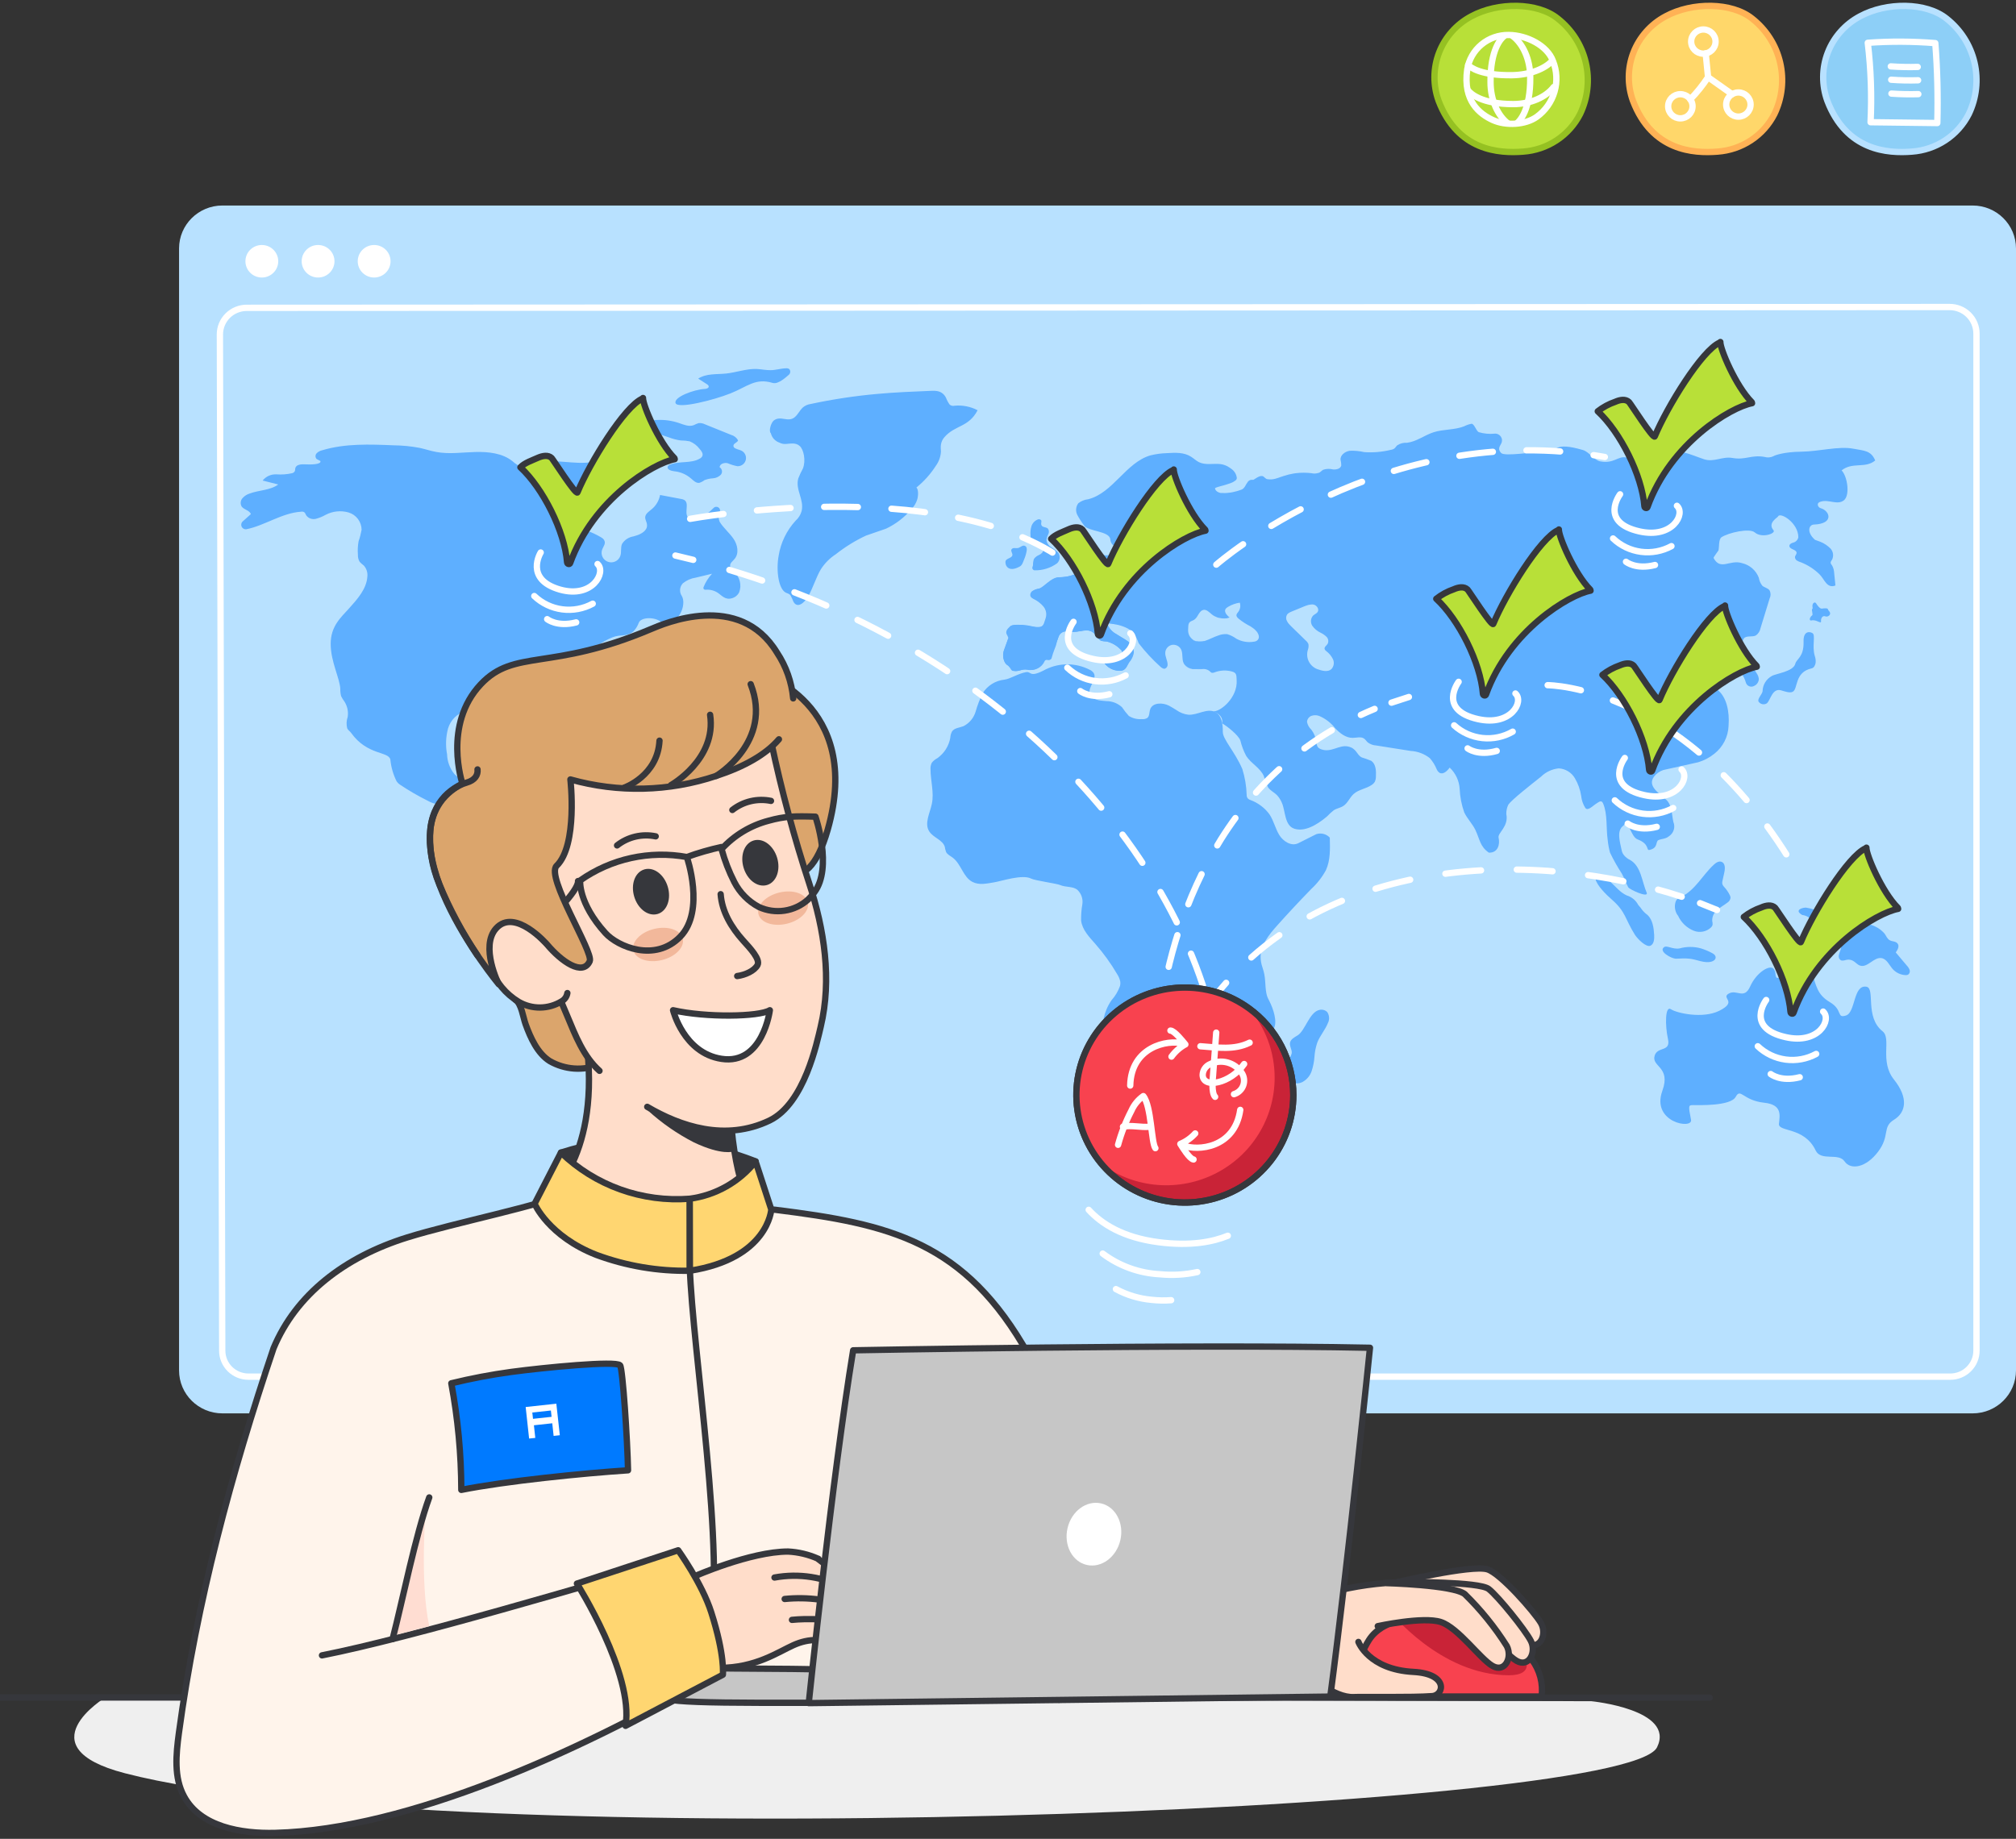 <svg width="479" height="437" viewBox="0 0 479 437" fill="none" xmlns="http://www.w3.org/2000/svg">
<rect x="0" y="0" width="479" height="437" fill="#333333" stroke="none"/>
<g clip-path="url(#clip0_23319_143174)">
<path d="M25.06 403.386C25.06 403.386 5.651 415.177 29.667 421.408C105.191 441.038 386.08 430.759 393.715 415.242C398.127 406.258 378.129 404.293 378.129 404.293L25.06 403.386Z" fill="#EFEFEF"/>
<path d="M0 403.408L406.232 403.451" stroke="#36373C" stroke-width="1.5" stroke-linecap="round" stroke-linejoin="round"/>
<path d="M468.696 48.84H52.847C47.156 48.84 42.543 53.413 42.543 59.054V325.675C42.543 331.316 47.156 335.889 52.847 335.889H468.696C474.387 335.889 479 331.316 479 325.675V59.054C479 53.413 474.387 48.84 468.696 48.84Z" fill="#B8E1FF"/>
<g opacity="0.49">
<path d="M315.033 206.801C314.131 208.467 312.957 209.974 311.559 211.261C308.825 214.079 306.113 216.962 303.499 219.899C301.44 222.177 299.284 224.866 299.534 227.922C299.73 230.081 300.46 230.34 300.623 233.472C300.787 236.603 301.135 236.981 301.604 237.91C302.497 239.68 303.608 242.812 302.617 244.529C301.626 246.245 298.576 246.602 296.811 247.52C295.417 248.275 293.751 249.021 293.304 250.532C293.184 251.051 293.184 251.59 293.304 252.109C293.413 252.735 293.609 253.361 293.751 253.977C294.098 255.491 294.068 257.066 293.664 258.566C293.63 258.79 293.508 258.991 293.326 259.127C293.134 259.21 292.922 259.236 292.716 259.203C292.082 259.237 291.468 259.43 290.931 259.764C290.393 260.099 289.951 260.563 289.645 261.114C289.048 262.219 288.528 263.363 288.087 264.537C285.375 270.379 278.165 273.067 271.749 272.473C271.264 272.462 270.791 272.324 270.377 272.074C269.288 271.329 269.68 269.709 269.843 268.413C270.257 265.077 268.395 261.87 266.129 259.365C265.636 258.89 265.241 258.325 264.964 257.702C264.78 256.862 264.732 255.998 264.822 255.143C264.822 252.627 263.243 250.403 262.48 247.995C261.679 245.343 261.821 242.499 262.883 239.94C263.206 239.138 263.622 238.377 264.125 237.672C265.007 236.68 265.687 235.529 266.129 234.281C266.202 233.97 266.22 233.649 266.184 233.331C266.057 232.685 265.806 232.069 265.443 231.517C263.946 228.958 262.207 226.546 260.247 224.315C258.788 222.663 257.122 220.946 256.871 218.765C256.844 217.47 256.942 216.176 257.165 214.899C257.266 214.262 257.205 213.609 256.988 213C256.771 212.391 256.406 211.846 255.923 211.412C254.834 210.602 253.19 210.893 251.904 210.332C251.066 209.965 245.816 209.252 244.999 208.799C242.951 207.719 237.974 209.392 236.231 209.684C234.488 209.976 232.615 210.407 231.057 209.587C228.825 208.442 228.378 205.332 226.363 203.821C225.797 203.389 225.067 203.087 224.773 202.439C224.64 202.048 224.542 201.647 224.479 201.24C223.967 199.577 221.756 199.081 220.808 197.612C219.556 195.701 220.939 193.293 221.407 191.036C221.974 188.337 221.102 185.572 221.091 182.819C221.052 182.283 221.157 181.746 221.396 181.264C221.755 180.817 222.204 180.449 222.714 180.184C224.335 179.035 225.437 177.303 225.786 175.358C225.807 174.818 225.952 174.289 226.211 173.814C226.788 172.982 227.986 172.95 228.934 172.572C229.63 172.215 230.246 171.721 230.742 171.119C231.238 170.517 231.605 169.821 231.82 169.073C232.246 167.589 232.8 166.144 233.475 164.754C234.034 163.856 234.793 163.098 235.693 162.536C236.594 161.975 237.613 161.625 238.671 161.515C240.032 161.353 241.938 160.046 243.812 159.733C245.13 159.506 244.454 161.245 248.495 159.064C250.108 158.274 251.885 157.87 253.683 157.883C255.482 157.896 257.253 158.326 258.853 159.139C259.254 159.312 259.6 159.588 259.855 159.938C260.759 161.407 258.516 163.178 258.908 164.787C259.3 166.395 261.315 166.493 262.883 166.622C264.258 166.624 265.581 167.141 266.587 168.069C267.073 168.8 267.616 169.494 268.209 170.142C269.12 170.716 270.194 170.981 271.27 170.898C271.736 170.962 272.21 170.862 272.61 170.617C273.165 170.142 273.034 169.257 273.285 168.566C273.84 166.946 276.204 166.925 277.729 167.691C278.35 168.004 278.949 168.415 279.548 168.771C280.366 169.359 281.322 169.731 282.325 169.851C284.504 170.013 286.769 168.22 288.73 169.214C290.32 170.024 290.549 172.151 290.538 173.932C290.527 175.714 293.38 178.586 295.178 182.765C295.795 184.732 296.14 186.774 296.201 188.833C296.178 189.095 296.231 189.357 296.354 189.589C296.552 189.865 296.841 190.063 297.171 190.151C298.956 190.823 300.504 191.998 301.625 193.53C302.628 195.031 302.998 196.867 303.935 198.411C304.871 199.955 306.821 201.197 308.455 200.398L312.757 198.238C313.314 198.058 313.912 198.039 314.479 198.185C315.046 198.33 315.56 198.634 315.959 199.059C316.024 201.737 316.122 204.447 315.033 206.801ZM175.629 140.751C175.455 141.103 175.206 141.413 174.9 141.661C174.593 141.909 174.236 142.088 173.854 142.187C172.274 142.619 171.512 141.517 170.499 140.848C169.644 140.299 168.626 140.056 167.613 140.157C167.539 140.167 167.463 140.157 167.394 140.13C167.325 140.103 167.264 140.058 167.217 140.001C167.17 139.943 167.138 139.875 167.126 139.802C167.113 139.729 167.119 139.654 167.144 139.584C167.614 138.389 168.305 137.29 169.181 136.345L165.325 137.274C164.199 137.438 163.138 137.901 162.254 138.613C161.871 139.011 161.637 139.526 161.59 140.073C161.542 140.621 161.684 141.168 161.992 141.625C163.223 143.634 161.295 149.065 157.026 147.769C155.544 146.581 152.342 146.614 151.776 147.985C151.516 148.729 151.1 149.41 150.556 149.983C149.14 151.386 147.397 150.685 145.524 151.462C143.062 152.488 140.361 154.086 140.078 156.699C139.991 157.379 140.078 158.06 139.98 158.729C139.239 163.264 130.983 163.189 130.232 167.724C130.182 168.894 130.284 170.067 130.537 171.211C130.67 172.752 130.287 174.292 129.448 175.595C128.554 175.11 127.883 174.302 127.574 173.338C127.171 172.054 127.444 170.661 127.128 169.354C126.887 168.636 126.477 167.984 125.932 167.454C125.388 166.923 124.723 166.529 123.995 166.303C123.266 166.077 122.493 166.027 121.741 166.156C120.988 166.284 120.277 166.589 119.667 167.043C119.21 167.537 118.723 168.003 118.207 168.436C116.138 169.916 113.208 168.436 110.714 168.944C109.704 169.224 108.783 169.754 108.038 170.486C107.293 171.217 106.748 172.124 106.455 173.123C105.916 175.131 105.838 177.235 106.226 179.277C106.272 180.939 106.852 182.543 107.882 183.856C108.308 184.356 108.866 184.73 109.494 184.935C111.389 185.475 112.761 184.212 113.851 182.981C114.798 181.901 115.789 180.821 117.26 180.627C117.615 180.591 117.973 180.642 118.304 180.776C118.634 180.91 118.927 181.122 119.155 181.394C119.38 181.697 119.501 182.064 119.501 182.441C119.501 182.818 119.38 183.185 119.155 183.488L116.552 189.352C118.61 188.099 121.409 189.892 122.074 192.17C122.738 194.448 123.228 195.334 122.444 197.569C125.712 197.245 131.953 201.748 132.399 203.799L132.454 204.62L132.552 206.175C130.199 205.678 128.195 201.175 122.815 201.326C119.547 201.424 119.623 198.724 118.523 197.364C117.272 195.797 115.552 194.663 113.611 194.124C112.784 194.017 112.005 193.676 111.367 193.142C110.975 192.688 110.823 192.062 110.463 191.598C110.069 191.205 109.579 190.92 109.041 190.769C108.503 190.617 107.935 190.605 107.392 190.734C106.323 191 105.226 191.141 104.124 191.155C103.232 191.032 102.373 190.735 101.597 190.28C99.338 189.159 97.155 187.893 95.062 186.49C94.731 186.27 94.446 185.987 94.224 185.659C93.425 184.055 92.927 182.321 92.753 180.541C92.383 178.489 87.307 179.612 83.408 174.148C83.147 173.77 82.689 173.533 82.493 173.069C82.267 172.18 82.309 171.245 82.613 170.38C82.812 169.102 82.533 167.797 81.829 166.709C81.524 166.308 81.261 165.877 81.044 165.424C80.901 164.863 80.839 164.285 80.859 163.707C80.707 161.094 78.572 157.228 78.572 153.017C78.572 148.806 80.979 146.765 82.929 144.595C84.878 142.424 87.089 139.995 87.285 137.036C87.34 136.558 87.291 136.074 87.142 135.617C86.994 135.159 86.75 134.737 86.425 134.38C86.075 134.124 85.75 133.834 85.456 133.516C85.156 133.014 85.013 132.436 85.042 131.853C84.953 130.771 85.008 129.682 85.205 128.614C85.515 127.735 85.751 126.832 85.913 125.914C85.912 124.99 85.612 124.091 85.057 123.349C84.502 122.606 83.722 122.06 82.831 121.79C81.012 121.267 79.059 121.464 77.385 122.34C76.647 122.763 75.856 123.086 75.032 123.301C74.616 123.402 74.179 123.379 73.776 123.235C73.373 123.091 73.022 122.832 72.767 122.491C72.603 122.211 72.527 121.887 72.266 121.714C72.047 121.592 71.792 121.554 71.547 121.606C66.961 121.898 62.833 124.943 58.477 125.785C58.26 125.8 58.043 125.75 57.855 125.642C57.667 125.534 57.515 125.373 57.42 125.179C57.326 124.985 57.291 124.767 57.322 124.554C57.353 124.34 57.448 124.141 57.594 123.982L59.609 122.178C59.304 121.282 58.019 121.163 57.431 120.397C57.252 120.098 57.168 119.752 57.191 119.405C57.215 119.058 57.344 118.726 57.562 118.453C58.017 117.913 58.617 117.512 59.293 117.298C61.537 116.455 64.195 116.553 66.112 115.138L62.408 114.199C62.795 113.713 63.294 113.327 63.862 113.071C64.431 112.816 65.053 112.699 65.676 112.73C66.921 112.821 68.172 112.73 69.39 112.46C69.644 112.404 69.866 112.253 70.011 112.039C70.153 111.812 70.098 111.51 70.163 111.251C70.403 110.333 71.677 110.301 72.614 110.355C73.551 110.409 76.437 110.452 76.121 109.556L75.239 109.091C75.061 108.907 74.962 108.661 74.962 108.406C74.962 108.15 75.061 107.905 75.239 107.72C75.606 107.35 76.077 107.098 76.59 106.997C82.036 105.366 87.841 105.593 93.516 105.83C95.607 105.851 97.692 106.057 99.746 106.446C101.085 106.737 102.381 107.191 103.71 107.418C106.749 107.979 109.864 107.493 112.947 107.418C116.029 107.342 119.34 107.677 121.725 109.577C122.128 109.947 122.57 110.273 123.043 110.549C124.383 111.197 125.951 110.473 127.4 110.063C131.757 108.854 136.375 110.56 140.797 109.782C141.923 109.628 142.989 109.185 143.89 108.497C145.121 107.482 145.753 105.884 147.288 105.161C147.584 105.019 147.908 104.946 148.236 104.946C148.564 104.946 148.888 105.019 149.184 105.161C150.719 105.928 149.859 107.882 151.21 108.8C151.629 109.057 152.13 109.15 152.615 109.059C153.577 108.941 154.528 108.742 155.457 108.465C155.649 108.409 155.852 108.406 156.045 108.457C156.237 108.508 156.413 108.61 156.551 108.753C156.689 108.895 156.785 109.073 156.828 109.266C156.872 109.459 156.861 109.66 156.797 109.847C156.594 110.311 156.261 110.709 155.839 110.992C154.722 111.577 153.485 111.902 152.222 111.942C150.747 112.181 149.423 112.978 148.53 114.166C147.593 115.829 145.981 116.326 143.836 117.125C141.634 117.77 139.494 118.608 137.442 119.63C136.097 120.401 135.021 121.562 134.36 122.956C134.265 123.183 134.225 123.429 134.244 123.674C134.262 123.919 134.339 124.156 134.467 124.366C134.596 124.577 134.772 124.754 134.982 124.884C135.193 125.014 135.431 125.093 135.678 125.115C138.179 125.525 140.583 126.389 142.768 127.664C143.058 127.808 143.308 128.019 143.498 128.279C144.054 129.132 143.367 129.812 143.084 130.568C142.976 130.848 142.926 131.147 142.935 131.446C142.944 131.746 143.013 132.041 143.138 132.314C143.263 132.587 143.441 132.832 143.663 133.037C143.884 133.241 144.144 133.4 144.427 133.504C144.711 133.608 145.012 133.656 145.314 133.644C145.616 133.632 145.913 133.56 146.187 133.434C146.461 133.307 146.708 133.128 146.912 132.907C147.116 132.686 147.273 132.427 147.376 132.145C147.735 131.205 147.376 130.126 147.822 129.219C148.122 128.752 148.519 128.354 148.987 128.053C149.455 127.751 149.982 127.552 150.534 127.469L151.133 127.286C152.397 126.919 153.845 126.055 153.726 124.759C153.726 124.1 153.246 123.517 153.301 122.88C153.377 122.049 154.216 121.552 154.847 121.012C155.891 120.154 156.594 118.956 156.83 117.632L161.796 118.572C162.08 118.602 162.355 118.69 162.602 118.831C163.996 119.727 162.178 122.308 163.909 123.377C164.204 123.548 164.535 123.647 164.875 123.668C165.216 123.688 165.557 123.629 165.87 123.496C167.243 122.746 168.495 121.796 169.584 120.677C169.726 120.545 169.908 120.463 170.102 120.443C170.296 120.423 170.491 120.467 170.658 120.567C170.825 120.667 170.954 120.819 171.025 120.999C171.097 121.179 171.107 121.377 171.054 121.563C170.872 121.943 170.772 122.356 170.761 122.776C170.75 123.196 170.828 123.614 170.989 124.003C171.882 125.461 173.265 126.584 174.257 128.009C175.248 129.434 175.651 131.464 174.562 132.793C174.159 133.311 173.472 133.754 173.472 134.401C173.472 135.049 173.963 135.481 174.376 135.881C175.061 136.469 175.548 137.251 175.772 138.121C175.996 138.992 175.946 139.909 175.629 140.751ZM153.998 102.051C153.827 101.771 153.769 101.438 153.835 101.117C153.902 100.797 154.088 100.513 154.357 100.324C154.91 99.957 155.566 99.775 156.231 99.805C157.976 99.727 159.721 99.98 161.372 100.55C162.461 100.928 163.702 101.468 164.813 101.047C165.192 100.852 165.586 100.686 165.99 100.55C166.524 100.506 167.059 100.61 167.536 100.853L173.679 103.336C174.037 103.43 174.371 103.595 174.661 103.821C174.952 104.048 175.192 104.331 175.368 104.653C175.215 105.172 174.409 105.291 174.278 105.82C174.093 106.543 175.215 106.748 175.923 106.997C176.368 107.149 176.743 107.454 176.981 107.857C177.218 108.26 177.303 108.734 177.219 109.193C177.134 109.653 176.887 110.067 176.522 110.361C176.156 110.655 175.697 110.81 175.226 110.797C174.425 110.647 173.643 110.408 172.895 110.085C172.1 109.88 171.011 110.225 170.978 111.035C171.126 111.126 171.251 111.247 171.347 111.391C171.443 111.535 171.507 111.697 171.534 111.867C171.56 112.037 171.55 112.211 171.503 112.377C171.456 112.542 171.374 112.696 171.261 112.827C170.772 113.321 170.117 113.621 169.421 113.67C168.718 113.705 168.027 113.855 167.373 114.112C167.008 114.395 166.595 114.611 166.153 114.749C165.402 114.868 164.781 114.22 164.203 113.724C163.085 112.743 161.682 112.138 160.195 111.996C159.444 111.92 158.355 111.532 158.67 110.851C158.733 110.741 158.818 110.644 158.919 110.566C159.02 110.489 159.135 110.431 159.259 110.398C161.437 109.512 164.193 110.204 166.251 108.994C166.51 108.872 166.724 108.672 166.861 108.422C167.144 107.828 166.665 107.159 166.218 106.673C165.612 105.875 164.799 105.256 163.866 104.88C163.174 104.741 162.47 104.672 161.764 104.675C160.82 104.55 159.895 104.314 159.008 103.973L154.259 102.354M185.181 105.183C185.654 105.437 186.191 105.55 186.728 105.506C187.817 105.452 189.015 105.118 189.995 105.971C190.976 106.824 191.52 109.502 190.758 111.37C190.347 112.125 189.984 112.903 189.669 113.702C188.928 116.401 191.117 118.701 190.464 121.455C190.219 122.349 189.716 123.153 189.015 123.766C186.899 126.088 185.507 128.968 185.007 132.058C184.353 135.676 185.007 139.962 186.684 140.826C187.076 141.031 187.501 141.064 187.828 141.496C188.085 141.97 188.31 142.461 188.503 142.964C189.385 144.638 191.052 143.472 192.119 141.55C193.187 139.628 193.949 137.079 195.049 135.265C195.962 133.846 197.168 132.635 198.589 131.713C200.797 129.968 203.202 128.482 205.756 127.286L210.537 125.634C212.872 124.526 214.938 122.931 216.593 120.958C217.209 120.318 217.668 119.546 217.933 118.701C218.238 117.686 218.205 116.25 217.737 115.862C219.546 114.398 221.105 112.656 222.355 110.7C223.073 109.718 223.492 108.553 223.564 107.342C223.564 106.781 223.466 106.262 223.564 105.679C223.658 105.012 223.95 104.388 224.403 103.887C226.929 100.982 230.143 101.598 232.277 97.495C230.605 96.622 228.714 96.247 226.831 96.415C226.63 96.468 226.419 96.474 226.215 96.433C226.011 96.391 225.819 96.304 225.655 96.177C225.287 95.672 224.99 95.12 224.773 94.536C223.912 92.862 222.496 92.83 221.2 92.884C216.942 93.057 212.672 93.229 208.402 93.618C203.105 94.093 197.841 94.89 192.642 96.004C191.907 96.099 191.218 96.416 190.671 96.911C190.061 97.495 189.581 98.477 188.917 99.071C187.272 100.55 185.53 98.65 183.863 99.924C183.199 100.431 182.578 102.472 183.155 102.958C183.276 103.469 183.525 103.94 183.879 104.329C184.233 104.718 184.681 105.012 185.181 105.183ZM398.628 217.545C398.314 217.102 398.102 216.595 398.008 216.061C397.913 215.527 397.939 214.979 398.083 214.457C398.141 214.195 398.261 213.951 398.432 213.744C398.714 213.482 399.048 213.28 399.412 213.15C402.745 211.606 404.499 207.989 407.189 205.505C407.701 205.03 408.387 204.566 409.041 204.814C409.945 205.149 409.901 206.412 409.694 207.341L409.237 209.414C409.177 209.652 409.177 209.9 409.237 210.138C409.333 210.391 409.486 210.62 409.683 210.807C410.193 211.36 410.622 211.982 410.958 212.653C411.083 212.864 411.158 213.1 411.175 213.344C411.146 213.585 411.062 213.816 410.93 214.019C410.798 214.223 410.621 214.395 410.413 214.521C409.629 215.126 408.736 215.601 408.006 216.26C407.618 216.57 407.309 216.966 407.103 217.416C406.897 217.866 406.799 218.358 406.819 218.851C406.902 219.157 406.931 219.475 406.906 219.791C406.844 220.016 406.724 220.22 406.557 220.385C406.027 220.895 405.361 221.244 404.637 221.389C403.912 221.535 403.161 221.471 402.473 221.205C400.77 220.528 399.404 219.213 398.672 217.545M382.998 213.809C386.32 216.713 386.081 218.376 388.444 222.134C389.065 223.117 391.134 225.211 392.147 224.747C392.986 224.358 393.084 223.16 393.03 222.188C392.932 220.482 392.67 218.625 391.483 217.469C390.95 217.086 390.477 216.628 390.078 216.109C389.74 215.515 389.272 215.245 388.989 214.629C388.404 213.755 387.529 213.109 386.516 212.805C384.893 212.07 383.848 210.645 382.486 209.436C381.926 208.866 381.284 208.382 380.58 208C379.861 207.676 378.838 207.546 379.121 208.971C379.404 210.397 381.637 212.632 382.998 213.809ZM304.958 113.195L304.261 113.432L304.958 113.205C305.719 112.952 306.498 112.757 307.289 112.622C306.497 112.748 305.718 112.939 304.958 113.195ZM299.763 113.195C299.701 113.187 299.639 113.187 299.578 113.195H299.752C299.879 113.188 300.005 113.222 300.112 113.292C300.01 113.222 299.886 113.191 299.763 113.205V113.195ZM297.585 114.166H297.291H297.541C297.606 114.181 297.673 114.181 297.737 114.166C297.677 114.182 297.614 114.186 297.552 114.177L297.585 114.166ZM288.806 116.736C288.968 116.913 289.169 117.05 289.394 117.136C289.16 117.054 288.948 116.921 288.773 116.747L288.806 116.736ZM297.421 114.188H297.258H297.508H297.421ZM160.522 95.821C159.967 94.406 164.813 92.582 167.46 92.43C167.896 92.43 168.549 92.171 168.364 91.718C168.3 91.547 168.171 91.407 168.005 91.329L165.892 89.979C167.83 88.716 170.248 89.007 172.536 88.77C174.975 88.511 177.361 87.593 179.822 87.69C180.911 87.744 182.001 87.992 183.09 87.971C184.342 87.971 185.562 87.539 186.815 87.528C187.074 87.504 187.333 87.573 187.545 87.722C187.627 87.825 187.687 87.942 187.723 88.068C187.759 88.194 187.769 88.326 187.753 88.455C187.736 88.585 187.694 88.71 187.629 88.823C187.563 88.937 187.475 89.036 187.37 89.115C186.967 89.439 184.941 91.415 183.591 91.005C179.452 89.752 177.6 91.89 173.538 93.499C169.475 95.108 161.088 97.225 160.522 95.821ZM428.134 217.437C428.723 217.497 429.289 217.701 429.779 218.031C430.017 218.204 430.183 218.458 430.245 218.745C430.307 219.031 430.261 219.33 430.116 219.586C429.942 219.812 429.648 219.996 429.659 220.277C429.67 220.557 430.203 220.741 430.585 220.752C431.83 220.841 433.047 221.167 434.168 221.713C435.013 222.03 435.792 222.499 436.466 223.095C436.802 223.394 437.06 223.769 437.218 224.188C437.375 224.608 437.427 225.059 437.37 225.503C437.283 225.978 437.033 226.41 436.924 226.885C436.849 227.117 436.849 227.366 436.923 227.598C436.997 227.83 437.142 228.034 437.338 228.181C437.784 228.429 438.34 228.181 438.841 228.084C439.339 228.006 439.849 228.097 440.289 228.343C440.877 228.667 441.313 229.271 441.956 229.476C443.72 230.06 445.223 227.392 447.053 227.695C448.295 227.911 448.861 229.314 449.678 230.265C450.056 230.694 450.517 231.045 451.033 231.297C451.549 231.549 452.11 231.697 452.684 231.733C452.91 231.762 453.14 231.728 453.349 231.636C453.52 231.519 453.65 231.353 453.72 231.159C453.79 230.965 453.798 230.754 453.741 230.556C453.598 230.152 453.367 229.783 453.065 229.476L450.429 226.345C450.887 225.719 451.344 224.855 450.876 224.25C450.408 223.646 449.602 223.786 449.003 223.451C448.404 223.117 448.164 222.425 447.783 221.886C446.867 220.829 445.647 220.075 444.287 219.726L437.937 217.761C437.347 217.552 436.716 217.485 436.096 217.566C435.552 217.754 435.023 217.985 434.517 218.258C434.26 218.387 433.971 218.44 433.685 218.409C433.398 218.378 433.127 218.266 432.905 218.085C432.75 217.878 432.622 217.653 432.523 217.415C431.913 216.271 430.454 215.925 429.18 215.709C428.591 215.612 426.065 216.184 428.178 217.426M428.526 152.477C428.635 156.181 426.838 156.569 426.566 157.736C426.097 159.636 421.871 160.079 420.967 160.662C420.316 161.022 419.771 161.546 419.389 162.181C419.006 162.816 418.799 163.54 418.789 164.279C418.691 165.003 417.416 166.19 417.863 166.773C418.073 167.071 418.39 167.277 418.75 167.348C419.109 167.418 419.483 167.348 419.791 167.151C420.673 166.439 421.054 163.512 423.124 164.042C423.93 164.258 425.193 164.776 425.934 164.409C427.273 163.728 426.293 159.766 430.443 158.837C430.999 158.718 431.303 158.081 431.391 157.52C431.447 156.961 431.376 156.396 431.184 155.868C430.497 153.578 431.423 150.933 430.65 150.469C429.877 150.004 428.45 150.004 428.526 152.477ZM308.302 246.062C307.562 246.515 306.658 246.969 306.505 247.822C306.353 248.675 307.017 249.452 306.919 250.295C306.78 250.813 306.535 251.299 306.2 251.72C305.676 252.571 305.404 253.552 305.416 254.549C305.403 255.34 305.682 256.108 306.2 256.709C306.633 257.107 307.179 257.362 307.765 257.44C308.35 257.517 308.945 257.412 309.468 257.141C310.495 256.577 311.272 255.653 311.646 254.549C312.005 253.457 312.228 252.326 312.31 251.18C312.383 250.03 312.606 248.894 312.975 247.8C313.596 246.159 314.837 244.799 315.491 243.168C315.711 242.751 315.813 242.283 315.786 241.814C315.759 241.344 315.604 240.89 315.338 240.501C315.1 240.272 314.807 240.107 314.488 240.02C314.168 239.933 313.831 239.928 313.508 240.004C311.101 240.501 310.121 244.961 308.302 246.062ZM310.285 144.001C310.531 143.899 310.786 143.819 311.047 143.763C310.787 143.824 310.533 143.904 310.285 144.001ZM292.128 146.668C291.897 146.753 291.66 146.821 291.42 146.873C291.661 146.83 291.898 146.765 292.128 146.679V146.668ZM281.378 157.941C281.844 158.53 282.524 158.918 283.273 159.021C282.535 158.887 281.866 158.506 281.378 157.941ZM267.186 138.505C266.51 138.505 267.305 138.602 266.695 138.742C266.523 138.79 266.373 138.896 266.271 139.042C266.17 139.188 266.123 139.365 266.14 139.541C266.412 140.167 266.606 140.823 266.717 141.496C266.572 142.459 266.219 143.379 265.682 144.195C264.539 145.383 258.93 144.551 258.93 144.551L255.488 140.232L257.416 137.673C257.416 137.673 259.115 136.172 258.919 135.935C258.723 135.697 258.527 134.855 258.178 134.175C258.059 133.85 258.007 133.505 258.026 133.16C258.103 133.031 258.172 132.898 258.232 132.76C258.232 132.76 259.844 131.119 260.901 131.778C261.957 132.436 264.822 131.637 266.608 132.08L268.395 134.434C268.536 134.466 267.959 136.593 268.395 137.025C268.83 137.457 267.861 138.505 267.186 138.505ZM398.149 227.835C399.238 227.835 400.327 227.684 401.416 227.835C403.181 228.008 404.945 229.001 406.655 228.526C407.124 228.397 407.625 228.062 407.636 227.544C407.646 227.025 407.156 226.669 406.732 226.464C405.903 226.025 405.035 225.664 404.139 225.384C402.49 224.926 400.746 224.926 399.096 225.384C397.463 225.708 396.014 224.563 395.371 225.103C394.021 226.086 397.06 227.781 398.149 227.835ZM251.382 131.281C250.861 130.789 250.292 130.352 249.682 129.974C249.376 129.787 249.121 129.527 248.94 129.218C248.759 128.909 248.659 128.561 248.648 128.204C248.732 127.749 248.883 127.309 249.094 126.897C249.198 126.69 249.24 126.458 249.215 126.229C249.19 125.999 249.099 125.781 248.953 125.601C248.517 125.213 247.678 125.353 247.45 124.824C247.221 124.295 247.613 123.917 247.341 123.593C247.233 123.492 247.097 123.427 246.951 123.406C246.805 123.384 246.656 123.408 246.524 123.474C246.181 123.617 245.874 123.832 245.624 124.104C245.374 124.376 245.187 124.699 245.075 125.051C244.855 125.748 244.777 126.482 244.846 127.21C244.826 127.699 244.959 128.182 245.228 128.592C245.668 129.009 246.214 129.3 246.807 129.434C247.373 129.661 247.962 130.104 247.896 130.698C247.831 131.292 247.395 131.616 246.927 131.864C246.429 132.06 245.995 132.389 245.674 132.814C245.509 133.271 245.431 133.754 245.446 134.24C245.433 134.403 245.392 134.564 245.326 134.715C245.29 134.799 245.274 134.891 245.28 134.983C245.285 135.075 245.313 135.164 245.359 135.243C245.406 135.323 245.47 135.391 245.547 135.441C245.625 135.492 245.713 135.524 245.805 135.535C247.732 135.582 249.621 134.993 251.175 133.862C251.521 133.531 251.733 133.085 251.771 132.61C251.809 132.135 251.671 131.662 251.382 131.281ZM269.342 155.047C269.211 155.912 268.833 156.721 268.253 157.379C267.839 157.962 267.567 159.204 266.39 159.377C265.652 159.441 264.909 159.324 264.227 159.036C263.545 158.748 262.945 158.298 262.48 157.725C262.393 157.628 262.306 157.52 262.339 157.412C262.364 157.346 262.403 157.287 262.454 157.239C262.505 157.19 262.566 157.153 262.633 157.131C263.297 156.883 264.027 156.861 264.691 156.645C265.4 156.403 266.009 155.936 266.423 155.317C266.521 155.202 266.575 155.057 266.576 154.907C266.557 154.783 266.513 154.664 266.445 154.558C266.378 154.452 266.289 154.361 266.184 154.291C265.298 153.373 264.163 152.728 262.916 152.434C262.513 152.42 262.113 152.373 261.718 152.294C260.792 152.024 260.465 150.458 259.06 149.94C257.971 149.54 256.631 150.08 255.335 150.134C255.081 150.15 254.827 150.15 254.573 150.134L259.964 146.819C259.964 146.819 262.459 146.668 263.363 145.739C264.267 144.811 264.887 147.37 265.051 148.352C264.442 148.217 263.822 148.131 263.199 148.093C263.036 148.158 263.101 148.428 263.199 148.579C263.621 149.477 264.329 150.213 265.214 150.674L267.904 152.358C268.337 152.666 268.692 153.069 268.941 153.536C269.191 154.002 269.328 154.519 269.342 155.047Z" fill="#007AFF"/>
<path d="M261.029 142.457C260.3 143.537 259.167 143.461 259.45 144.951C259.733 146.441 260.223 146.808 259.788 147.111C259.339 147.405 259.016 147.854 258.882 148.37C258.747 148.887 258.81 149.434 259.058 149.907C257.969 149.508 256.629 150.048 255.333 150.102C254.037 150.156 252.969 149.648 252.065 150.426C251.808 150.657 251.61 150.945 251.488 151.268C251.336 151.635 251.205 152.045 251.074 152.456L246.151 149.033C246.372 149.048 246.594 149.048 246.816 149.033C246.971 149.024 247.125 148.995 247.273 148.946C248.068 148.698 248.133 147.705 248.438 146.927C248.595 146.452 248.628 145.946 248.535 145.456C248.441 144.965 248.225 144.505 247.905 144.12C247.26 143.365 246.462 142.755 245.563 142.327C245.214 142.144 244.822 141.938 244.79 141.453C244.784 141.284 244.814 141.116 244.878 140.96C244.942 140.804 245.038 140.663 245.16 140.546C245.633 140.197 246.188 139.974 246.772 139.898C248.025 139.606 249.604 137.285 251.488 137.198C252.732 137.228 253.97 137.008 255.126 136.55C255.126 136.55 255.322 136.464 257.424 138.58C257.82 139.051 258.305 139.44 258.853 139.723C259.401 140.007 260 140.18 260.615 140.232C260.809 140.335 260.976 140.479 261.106 140.655C261.235 140.83 261.323 141.032 261.362 141.246C261.402 141.46 261.393 141.679 261.335 141.889C261.278 142.099 261.173 142.293 261.029 142.457Z" fill="#007AFF"/>
<path d="M251.489 151.3C251.183 152.303 250.82 153.287 250.4 154.248C250.104 154.98 249.857 155.73 249.659 156.494C249.234 157.336 248.494 156.31 248.025 157.142C247.702 157.888 247.125 158.499 246.395 158.868C245.665 159.237 244.827 159.341 244.028 159.161C242.568 158.924 242.013 159.744 240.575 159.42C240.368 159.366 240.118 158.978 239.911 158.632C239.793 158.448 239.646 158.284 239.475 158.146C238.386 157.585 238.114 155.749 238.506 154.615L239.519 151.808C239.715 151.343 239.061 150.814 239.083 150.318C239.083 149.594 239.715 149.173 240.052 148.806C240.39 148.439 242.394 148.428 244.05 148.676C244.951 148.895 245.869 149.04 246.794 149.108C247.552 149.169 248.265 149.49 248.809 150.015C249.321 150.588 250.846 150.728 251.489 151.3ZM238.909 133.397C239.061 132.652 240.423 132.685 240.543 131.929C240.608 131.465 240.107 130.99 240.325 130.568C240.402 130.455 240.508 130.365 240.633 130.308C240.758 130.251 240.896 130.229 241.033 130.244C241.304 130.271 241.578 130.271 241.85 130.244C242.427 130.126 242.939 129.499 243.472 129.705C244.006 129.91 244.006 130.471 243.93 130.946C243.805 131.652 243.596 132.341 243.309 132.998C243.069 133.603 242.873 134.315 242.307 134.628C239.432 136.216 238.756 134.186 238.909 133.397ZM401.785 266.114C402.253 268.478 392.244 266.751 394.978 259.225C397.091 253.415 392.244 253.556 393.17 250.802C393.899 248.643 397.004 250.057 396.306 246.904C395.609 243.751 395.609 238.914 397.004 239.843C398.398 240.771 404.562 242.164 408.484 240.22C412.982 237.975 408.821 237.24 410.738 236.128C412.655 235.016 414.387 237.661 415.825 234.454C417.371 231.021 420.475 229.261 421.347 230.189C422.218 231.118 421.521 232.414 422.436 232.414C423.351 232.414 429.222 227.965 430.431 231.118C431.64 234.271 431.65 236.312 434.787 238.169C437.924 240.026 436.301 242.078 438.61 241.333C440.919 240.588 440.299 233.936 443.468 234.498C445.646 234.886 443 241.7 447.302 245.09C449.48 246.818 446.518 252.195 450.003 256.558C453.489 260.92 452.868 264.354 450.003 266.114C447.139 267.874 449.132 269.828 446.256 273.672C443.381 277.516 439.721 278.132 438.262 275.994C436.802 273.856 432.663 276.058 431.389 273.391C428.699 267.733 422.48 269.072 422.676 267.075C422.872 265.077 423.525 262.529 419.179 262.064C414.049 261.514 413.614 258.447 412.394 260.672C411.174 262.896 403.615 262.626 402.395 262.626C401.175 262.626 401.088 262.594 401.785 266.114Z" fill="#007AFF"/>
<path d="M241.078 152.801C240.893 153.255 240.272 153.881 240.599 154.388C240.925 154.896 240.13 156.084 240.533 156.645C240.633 156.813 240.697 156.999 240.72 157.192C240.744 157.386 240.727 157.581 240.671 157.768C240.615 157.954 240.52 158.127 240.394 158.276C240.267 158.425 240.11 158.546 239.934 158.632C239.816 158.448 239.669 158.284 239.499 158.146C238.409 157.584 238.137 155.749 238.529 154.615L239.542 151.808C239.542 151.808 239.934 152.585 240.305 152.369C240.675 152.153 241.307 152.369 241.078 152.801ZM430.4 147.445C429.997 147.542 429.855 147.154 430.204 146.614C430.552 146.074 430.781 146.495 430.574 145.383C430.367 144.271 430.792 145.124 430.65 144.228C430.509 143.331 431.216 142.91 431.5 143.374C431.783 143.839 432.404 144.724 432.894 144.638C433.384 144.551 434.277 144.487 434.31 144.778C434.342 145.07 434.484 144.973 434.778 145.523C435.072 146.074 434.31 146.733 433.689 146.473C433.068 146.214 432.6 146.895 432.676 147.65C432.752 148.406 431.532 147.143 430.4 147.445ZM125.058 181.135C124.546 181.642 122.989 183.391 122.477 182.268C122.085 181.404 123.13 181.761 124.786 180.109C126.148 178.727 129.067 178.511 129.622 179.277C130.177 180.044 130.461 180.595 131.463 180.605C132.465 180.616 132.683 181.869 133.401 182.97C134.12 184.072 137.693 185.13 138.412 186.112C139.131 187.095 134.404 187.721 133.184 187.494C131.964 187.268 133.521 186.501 133.238 185.68C132.955 184.86 129.971 184.244 129.851 182.862C129.731 181.48 128.369 182.614 127.411 181.318C127.102 181.021 126.697 180.84 126.268 180.807C125.839 180.773 125.411 180.889 125.058 181.135ZM140.753 191.5C140.753 190.68 137.486 192.991 136.691 191.5C135.896 190.01 139.141 190.95 139.958 190.172C140.775 189.395 139.566 188.013 139.741 187.516C139.915 187.019 141.069 188.25 142.071 187.808C143.073 187.365 146.428 187.311 146.297 188.412C146.167 189.514 146.297 189.017 147.027 190.172C147.757 191.328 147.528 192.602 146.243 191.662C144.958 190.723 144.239 190.583 143.858 191.392C143.476 192.202 140.808 192.883 140.753 191.5ZM148.726 191.943C148.726 190.961 150.676 190.453 151.732 191.392C152.789 192.332 148.726 192.926 148.726 191.943ZM133.87 191.209C133.702 190.825 133.389 190.521 132.999 190.362C132.608 190.203 132.171 190.2 131.779 190.356C130.265 190.863 130.885 191.198 131.485 191.781C132.084 192.364 132.813 192.332 132.933 191.857C133.053 191.382 133.717 191.716 133.87 191.209ZM124.546 183.165C124.546 183.165 125.548 182.495 125.636 182.085C125.723 181.674 126.725 182.085 126.463 182.83C126.202 183.575 124.536 184.698 124.546 183.165ZM192.642 230.923C192.018 232.997 190.96 234.918 189.538 236.56C188.449 237.91 187.055 239.248 186.967 240.987C186.977 241.785 187.117 242.576 187.381 243.33C188.372 247.055 188.144 251.655 185.029 253.966C183.438 254.918 181.707 255.617 179.899 256.039C178.145 256.633 176.315 257.605 175.629 259.278C175.019 260.725 175.335 262.518 175.226 264.04C175.215 264.936 174.887 265.799 174.3 266.481C173.669 267.161 172.721 267.56 172.253 268.316C171.961 269.166 171.796 270.054 171.762 270.951C171.316 272.949 169.236 274.05 167.406 275.043C166.905 275.324 166.371 275.68 166.317 276.231C166.317 276.739 166.46 277.236 166.73 277.667C167.199 278.747 166.807 280.345 165.641 280.658C164.931 280.71 164.217 280.67 163.517 280.539C163.131 280.572 162.757 280.692 162.424 280.89C162.091 281.088 161.809 281.359 161.599 281.682C161.388 282.006 161.255 282.373 161.21 282.755C161.165 283.137 161.209 283.524 161.339 283.887C160.153 283.675 158.933 283.742 157.777 284.081C157.703 284.105 157.637 284.149 157.587 284.209C157.537 284.268 157.505 284.341 157.495 284.418C157.484 284.494 157.496 284.573 157.529 284.643C157.562 284.713 157.614 284.773 157.679 284.815C158.127 285.084 158.512 285.445 158.808 285.873C159.104 286.301 159.305 286.786 159.396 287.297C159.488 287.808 159.469 288.333 159.34 288.836C159.211 289.339 158.975 289.809 158.649 290.214C158.397 290.474 158.237 290.807 158.191 291.164C158.061 292.19 159.073 292.363 159.618 292.925C159.87 293.24 160.017 293.626 160.039 294.029C160.06 294.431 159.955 294.83 159.738 295.17C159.301 295.85 158.722 296.428 158.039 296.866C161.121 299.652 167.471 306.854 166.491 308.495C164.149 308.689 161.742 306.789 159.956 305.256C158.997 304.435 158.137 303.355 156.895 303.172C156.411 303.161 155.929 303.1 155.457 302.988C154.971 302.748 154.566 302.373 154.292 301.908C151.994 298.874 149.598 295.646 149.118 291.877C148.901 290.096 148.977 288.022 147.583 286.889C147.103 286.511 146.493 286.251 146.221 285.712C146.069 285.297 146.035 284.848 146.123 284.416C146.483 280.529 144.511 274.59 144.446 271.944C144.38 269.299 144.86 262.788 144.773 258.199C144.685 253.61 143.509 248.707 139.991 245.716C139.131 244.971 138.129 244.367 137.235 243.643C133.184 240.285 131.789 234.53 127.672 231.226C127.354 231.021 127.104 230.728 126.954 230.383C126.779 229.865 127.128 229.304 127.182 228.785C127.302 227.554 125.941 226.626 125.853 225.352C125.734 223.354 128.86 221.691 127.792 219.953C127.465 219.424 126.768 219.024 126.855 218.409C126.921 217.988 127.357 217.739 127.738 217.523C129.427 216.646 130.817 215.293 131.735 213.636C132.186 212.804 132.416 211.872 132.405 210.928C132.393 209.984 132.14 209.058 131.67 208.237C132.045 207.521 132.334 206.764 132.53 205.98C132.65 205.564 132.65 205.123 132.53 204.706C132.489 204.614 132.453 204.521 132.421 204.425C132.295 204.17 132.275 203.875 132.367 203.605C132.461 203.478 132.58 203.37 132.716 203.289C132.853 203.207 133.004 203.153 133.162 203.13L139.098 201.499C139.731 201.305 140.386 201.185 141.048 201.143C143.008 201.143 144.664 202.557 146.493 203.227C147.797 203.646 149.154 203.879 150.523 203.918C152.843 204.091 155.152 204.22 156.775 205.775C158.115 207.082 158.877 209.306 160.74 209.587C161.602 209.581 162.461 209.505 163.31 209.36C165.761 209.306 167.406 211.8 168.321 214.057C169.236 216.314 170.161 218.927 172.427 219.834C173.211 220.147 174.072 220.212 174.856 220.493C175.694 220.792 176.435 221.31 177 221.992C177.566 222.675 177.935 223.496 178.069 224.369C179.26 224.04 180.51 223.971 181.73 224.169C182.951 224.367 184.114 224.825 185.138 225.514C185.745 225.984 186.385 226.41 187.055 226.788C188.307 227.36 189.778 227.23 191.063 227.695C192.348 228.159 193.492 229.854 192.642 230.923ZM282.696 147.856C282.654 147.894 282.617 147.937 282.587 147.985C282.539 148.033 282.505 148.093 282.489 148.158C282.504 148.091 282.534 148.029 282.576 147.974C282.576 147.974 282.598 147.877 282.696 147.856Z" fill="#007AFF"/>
<path d="M445.549 109.426C444.525 107.018 442.902 107.126 440.31 106.629C436.857 105.981 432.239 107.288 428.013 107.342C423.787 107.396 421.663 108.206 421.358 108.422C420.697 108.741 419.937 108.799 419.234 108.584C416.032 108.033 414.78 109.393 411.61 108.832C409.181 108.422 407.253 109.912 404.89 109.145C403.3 108.616 401.742 107.936 400.108 107.525C397.516 106.878 395.752 107.849 393.05 107.914C391.831 107.914 390.066 107.158 389.053 107.839C388.723 108.207 388.3 108.483 387.827 108.636C387.355 108.79 386.849 108.817 386.363 108.713C384.424 108.324 383.444 110.257 380.253 109.653C378.728 109.372 377.584 107.374 376.081 106.942C368.958 104.88 370.33 107.353 367.106 107.363C364.296 107.363 357.489 108.54 356.672 107.655C355.855 106.77 356.236 106.241 356.672 105.431C356.812 105.181 356.883 104.899 356.876 104.613C356.869 104.327 356.785 104.049 356.633 103.806C356.481 103.564 356.265 103.366 356.01 103.234C355.754 103.102 355.467 103.04 355.18 103.055C353.902 103.191 352.61 103.073 351.378 102.71C350.725 102.461 350.289 100.636 349.603 100.712C349.015 100.826 348.447 101.023 347.915 101.295C345.606 102.224 342.97 101.965 340.606 102.731C338.428 103.433 336.555 104.966 334.289 105.226C333.473 105.171 332.662 105.384 331.98 105.83C331.708 106.079 331.544 106.424 331.25 106.629C330.994 106.791 330.703 106.891 330.401 106.921C328.36 107.413 326.255 107.592 324.16 107.45C323.025 107.187 321.86 107.078 320.696 107.126C319.552 107.299 318.387 108.206 318.518 109.286C318.636 109.726 318.691 110.18 318.681 110.635C318.518 111.402 317.516 111.639 316.721 111.564C315.953 111.36 315.142 111.386 314.39 111.639C314.03 111.845 313.769 112.169 313.42 112.363H313.333C312.767 112.565 312.152 112.595 311.569 112.449C310.368 112.309 309.154 112.309 307.953 112.449L307.343 112.536C306.552 112.67 305.772 112.865 305.012 113.119L304.315 113.345C303.89 113.497 303.476 113.648 303.03 113.767C302.766 113.839 302.496 113.889 302.224 113.918C301.827 113.954 301.428 113.935 301.036 113.864C300.892 113.822 300.76 113.744 300.655 113.637L300.514 113.518C300.408 113.409 300.291 113.312 300.165 113.227C300.059 113.157 299.933 113.123 299.806 113.13H299.566C299.45 113.15 299.337 113.183 299.228 113.227C299.113 113.258 299.003 113.305 298.902 113.367C298.804 113.415 298.709 113.469 298.618 113.529C298.359 113.709 298.09 113.875 297.812 114.026C297.748 114.041 297.681 114.041 297.616 114.026H297.29L297.104 114.08H297.05C296.994 114.101 296.939 114.126 296.887 114.155L296.691 114.285L296.538 114.436C296.257 114.81 296.009 115.208 295.797 115.624C295.713 115.753 295.618 115.876 295.514 115.991C295.353 116.174 295.147 116.312 294.915 116.39C294.242 116.639 293.55 116.834 292.846 116.974L292.366 117.06L291.473 117.157C291.111 117.187 290.747 117.187 290.384 117.157C290.327 117.168 290.267 117.168 290.21 117.157H290.057C289.877 117.133 289.7 117.082 289.535 117.006C289.31 116.92 289.108 116.784 288.946 116.606C288.805 116.462 288.713 116.277 288.685 116.077C288.685 116.077 288.685 116.013 288.739 115.991L288.805 115.937L289.153 115.797C289.255 115.755 289.361 115.722 289.469 115.699L289.872 115.581L290.896 115.3L291.256 115.192C291.582 115.095 291.909 114.998 292.214 114.879C292.294 114.86 292.37 114.831 292.443 114.792L292.857 114.62C292.98 114.558 293.1 114.489 293.216 114.414C293.321 114.357 293.42 114.288 293.51 114.209C293.612 114.145 293.698 114.057 293.76 113.954C293.823 113.851 293.86 113.735 293.87 113.615C293.827 113.187 293.692 112.772 293.474 112.4C293.256 112.027 292.96 111.705 292.606 111.456C292.458 111.334 292.301 111.222 292.138 111.121C291.491 110.671 290.743 110.385 289.959 110.29C288.26 110.106 286.42 110.592 284.873 109.836C284.187 109.491 283.62 108.929 282.989 108.54C281.322 107.461 279.253 107.569 277.292 107.687C275.951 107.722 274.618 107.903 273.317 108.227C267.5 109.933 264.44 117.168 258.547 118.647C257.692 118.741 256.881 119.07 256.206 119.597C255.91 119.995 255.732 120.466 255.692 120.958C255.651 121.45 255.75 121.944 255.977 122.383C256.437 123.25 256.969 124.077 257.567 124.856C258.515 126.346 263.634 126.152 263.808 128.182C263.982 130.212 266.302 130.223 266.302 130.223C267.969 129.737 269.319 129.747 269.254 128.009C269.158 127.553 269.204 127.078 269.385 126.648C269.897 125.86 271.389 126.098 271.726 125.223C271.778 124.992 271.763 124.752 271.684 124.529C271.605 124.305 271.465 124.109 271.28 123.96C270.898 123.657 270.535 123.332 270.191 122.988C269.995 122.714 269.878 122.391 269.855 122.056C269.832 121.721 269.903 121.386 270.06 121.088C270.341 120.669 270.713 120.319 271.149 120.062L275.506 116.736C275.963 116.412 276.519 116.056 277.009 116.293C277.695 116.606 277.521 117.643 277.009 118.151C276.497 118.658 275.713 118.863 275.201 119.381C274.188 120.364 274.362 121.995 274.591 123.377C274.62 123.712 274.749 124.032 274.961 124.294C275.462 124.813 276.323 124.467 276.998 124.208C277.98 123.815 279.033 123.624 280.091 123.647C280.818 123.624 281.526 123.875 282.074 124.348C282.199 124.471 282.297 124.618 282.36 124.78C282.423 124.943 282.45 125.117 282.44 125.291C282.43 125.465 282.382 125.634 282.3 125.789C282.218 125.943 282.104 126.077 281.965 126.184C281.159 126.681 280.168 125.763 279.209 125.828C278.251 125.893 277.564 127.091 276.922 127.987C276.3 128.801 275.429 129.392 274.439 129.672C274.148 129.728 273.871 129.838 273.622 129.996C273.454 130.167 273.314 130.364 273.208 130.579C272.641 131.518 271.618 131.216 270.768 131.605C269.548 132.177 268.426 133.106 267.5 132.425C267.279 132.261 267.027 132.14 266.76 132.069C264.974 131.551 261.967 132.36 261.052 131.702C260.138 131.043 258.384 132.857 258.384 132.857C258.384 132.857 258.264 133.17 258.177 133.321C257.819 134.311 257.22 135.197 256.434 135.902C255.465 136.669 254.038 137.101 251.653 137.187C249.769 137.273 248.178 139.606 246.948 139.897C246.359 139.971 245.8 140.194 245.325 140.545C245.203 140.663 245.107 140.804 245.043 140.96C244.979 141.116 244.949 141.284 244.954 141.452C244.954 141.938 245.379 142.154 245.728 142.327C246.63 142.754 247.432 143.365 248.08 144.119C248.396 144.51 248.61 144.971 248.703 145.462C248.796 145.954 248.765 146.46 248.614 146.938C248.298 147.704 248.233 148.687 247.438 148.946C247.29 148.995 247.136 149.024 246.98 149.032C246.763 149.048 246.544 149.048 246.327 149.032C245.597 148.957 244.78 148.73 244.225 148.644C242.58 148.395 240.554 148.395 240.227 148.773C239.901 149.151 239.28 149.561 239.258 150.285C239.258 150.782 239.901 151.311 239.694 151.764C239.247 152.844 239.084 153.438 238.692 154.572C238.299 155.705 238.604 157.563 239.661 158.113C239.825 158.255 239.968 158.418 240.086 158.599C240.304 158.945 240.554 159.333 240.761 159.387C242.199 159.711 242.754 158.891 244.214 159.118C245.012 159.304 245.851 159.205 246.583 158.838C247.314 158.47 247.891 157.858 248.211 157.109C248.679 156.278 249.42 157.303 249.845 156.45C250.044 155.691 250.291 154.944 250.585 154.215C250.828 153.681 251.003 153.119 251.108 152.542C251.239 152.142 251.359 151.721 251.522 151.354C251.641 151.033 251.835 150.744 252.089 150.512C252.818 149.885 253.679 150.08 254.605 150.166C254.858 150.182 255.113 150.182 255.367 150.166C256.663 150.112 257.992 149.572 259.092 149.972C260.486 150.49 260.824 152.056 261.75 152.326C262.147 152.407 262.552 152.451 262.959 152.455C264.204 152.758 265.338 153.406 266.226 154.323C266.331 154.391 266.42 154.48 266.488 154.584C266.555 154.688 266.6 154.805 266.618 154.928C266.618 155.082 266.564 155.23 266.466 155.349C266.058 155.972 265.446 156.437 264.734 156.666C264.059 156.893 263.34 156.904 262.664 157.163C262.533 157.214 262.427 157.315 262.37 157.444C262.374 157.503 262.389 157.562 262.415 157.615C262.441 157.669 262.478 157.717 262.523 157.757C262.988 158.329 263.588 158.779 264.27 159.067C264.952 159.355 265.695 159.473 266.433 159.409C267.62 159.236 267.882 157.995 268.306 157.411C268.883 156.751 269.261 155.943 269.396 155.079C269.38 154.55 269.241 154.033 268.99 153.566C268.739 153.1 268.382 152.697 267.947 152.39C267.119 151.743 266.15 151.311 265.257 150.706C264.377 150.239 263.67 149.505 263.242 148.611C263.165 148.46 263.089 148.19 263.242 148.125C263.866 148.163 264.485 148.254 265.093 148.395C265.896 148.541 266.678 148.78 267.424 149.108C268.106 149.396 268.721 149.818 269.232 150.35C269.805 151.113 270.25 151.962 270.55 152.866C272.117 154.904 273.871 156.795 275.789 158.513C276.072 158.74 276.443 159.01 276.802 158.902C276.992 158.826 277.153 158.694 277.264 158.524C277.376 158.354 277.431 158.154 277.423 157.951C277.423 156.969 276.791 156.051 276.867 155.047C276.903 154.628 277.07 154.23 277.346 153.911C277.622 153.591 277.991 153.365 278.403 153.265C278.824 153.182 279.261 153.232 279.652 153.408C280.043 153.584 280.368 153.878 280.581 154.248C281.148 155.263 280.734 156.591 281.246 157.627C281.295 157.735 281.358 157.837 281.431 157.93C281.919 158.495 282.588 158.876 283.326 159.01H285.624C285.93 158.963 286.242 158.979 286.541 159.055C286.841 159.131 287.122 159.266 287.367 159.452C287.515 159.637 287.7 159.788 287.912 159.895C288.151 159.925 288.394 159.884 288.609 159.776C289.918 159.278 291.353 159.209 292.704 159.582C292.958 159.636 293.197 159.747 293.401 159.906C293.859 160.294 293.782 160.986 293.826 161.569C294.142 165.888 289.752 169.332 288.184 169.03C289.818 169.635 290.646 170.563 290.362 171.902C291.517 172.528 294.338 174.774 294.719 176.016C295.026 177.281 295.491 178.504 296.102 179.655C297.246 181.447 299.457 182.495 300.296 184.46C300.531 185.382 300.867 186.277 301.298 187.127C301.853 187.926 302.812 188.326 303.476 189.038C303.934 189.55 304.302 190.134 304.565 190.766C305.448 192.72 305.164 196.165 307.528 196.942C309.891 197.72 312.745 196.176 315.239 194.081C315.756 193.538 316.309 193.029 316.895 192.558C317.592 192.105 318.463 191.997 319.16 191.543C320.25 190.852 320.674 189.535 321.622 188.693C322.809 187.613 324.584 187.462 325.924 186.533C326.236 186.335 326.494 186.064 326.676 185.745C326.832 185.372 326.914 184.972 326.915 184.568C326.992 183.207 326.915 181.588 325.826 180.821C325.075 180.506 324.308 180.228 323.528 179.99C322.308 179.363 322.352 177.83 320.26 177.398C318.169 176.966 316.274 178.932 313.943 178.079C313.618 177.98 313.328 177.793 313.104 177.539C312.883 177.154 312.766 176.718 312.767 176.275C312.623 175.227 312.206 174.233 311.558 173.392C311.034 172.906 310.679 172.267 310.545 171.567C310.559 171.256 310.663 170.955 310.845 170.701C311.026 170.446 311.277 170.249 311.569 170.131C312.164 169.92 312.814 169.92 313.409 170.131C314.915 170.766 316.232 171.774 317.232 173.058C318.322 174.224 319.748 175.368 321.393 175.357C322.308 175.357 323.321 174.99 324.083 175.509C324.443 175.746 324.661 176.157 324.998 176.448C325.571 176.872 326.256 177.12 326.97 177.161L335.16 178.456C336.825 178.545 338.42 179.145 339.724 180.173C340.403 180.943 340.947 181.818 341.336 182.765C341.475 183.119 341.713 183.426 342.022 183.65C342.883 184.147 343.863 183.229 344.44 182.419C345.852 183.742 346.702 185.55 346.815 187.473C346.898 189.38 347.265 191.265 347.904 193.066C348.612 194.556 349.832 195.755 350.551 197.234C351.64 199.545 351.64 201.175 353.753 202.633C355.931 202.708 356.432 200.624 356.062 199.08C355.79 197.936 358.534 196.435 357.892 193.433C357.877 192.659 358.049 191.893 358.393 191.198C359.308 189.967 363.381 186.771 366.18 184.546C367.313 183.443 368.793 182.757 370.374 182.603C371.154 182.65 371.91 182.887 372.575 183.294C373.24 183.701 373.794 184.265 374.186 184.935C374.952 186.235 375.462 187.668 375.689 189.157C375.793 190.169 376.128 191.144 376.669 192.008C377.279 192.828 378.466 191.468 379.349 190.928C379.752 190.69 380.209 190.269 380.59 190.518C380.728 190.628 380.833 190.774 380.895 190.939C381.984 193.444 381.592 196.888 381.984 199.577C382.083 200.606 382.269 201.624 382.54 202.622C383.361 204.341 384.296 206.003 385.339 207.6C386.156 209.122 386.036 209.273 386.853 210.839C387.125 211.368 391.46 213.366 391.297 212.275C390.088 209.489 389.946 205.872 387.31 204.371C386.765 204.118 386.281 203.75 385.895 203.291C385.626 202.98 385.436 202.61 385.339 202.212C384.936 200.182 383.967 197.396 385.764 196.176C386.853 194.21 387.398 198.854 389.086 199.48C391.972 200.56 391.123 202.136 391.863 201.996C394.042 201.564 393.301 199.987 394.042 199.653C394.782 199.318 395.741 199.415 396.558 198.724C397.098 198.366 397.496 197.834 397.684 197.217C397.873 196.601 397.84 195.939 397.592 195.344C397.189 193.541 397.276 191.349 395.915 190.075C394.238 188.498 391.308 186.836 392.996 184.568C393.551 183.845 394.309 183.301 395.174 183.002L403.507 181.145C404.888 180.727 406.175 180.049 407.297 179.148C408.32 178.35 409.155 177.34 409.744 176.19C410.333 175.039 410.661 173.775 410.706 172.485C410.957 169.106 410.26 165.575 407.972 163.847C407.547 163.523 407.036 163.178 406.883 162.648C406.731 162.119 407.319 161.331 407.308 160.64C407.308 158.675 403.256 158.632 403.387 156.71C403.41 156.466 403.495 156.232 403.634 156.03C403.773 155.828 403.962 155.664 404.182 155.554C404.939 155.239 405.777 155.167 406.578 155.349C407.972 155.511 409.53 155.781 410.325 156.904C410.521 157.163 410.663 157.465 410.869 157.714C411.222 158.049 411.627 158.326 412.068 158.534C413.409 159.358 414.385 160.654 414.801 162.163C414.852 162.366 414.949 162.555 415.087 162.714C415.224 162.873 415.397 162.999 415.592 163.079C415.787 163.16 415.998 163.195 416.209 163.18C416.42 163.165 416.624 163.101 416.805 162.994C417.118 162.853 417.385 162.629 417.577 162.347C417.769 162.065 417.879 161.736 417.895 161.396C417.861 160.95 417.715 160.519 417.47 160.143C416.946 159.256 416.313 158.436 415.586 157.703C414.916 157.16 414.361 156.493 413.952 155.738C413.627 154.678 413.654 153.542 414.028 152.498C414.065 152.232 414.161 151.977 414.311 151.753C414.932 150.944 416.304 151.483 417.198 151.008C417.771 150.607 418.163 149.998 418.287 149.313L420.465 142.219C420.61 141.925 420.685 141.601 420.685 141.274C420.685 140.947 420.61 140.624 420.465 140.329C420.073 139.746 419.234 139.649 418.712 139.185C418.283 138.637 418.002 137.991 417.895 137.306C417.57 136.446 417.036 135.679 416.341 135.072C415.645 134.466 414.81 134.039 413.908 133.829C411.022 132.9 408.789 135.708 407.144 132.609C407.057 132.468 408.234 130.957 408.31 130.806C408.517 129.931 408.31 128.193 409.018 127.674C410.673 126.594 415.684 125.439 416.936 126.53C418.592 127.977 422.034 126.789 421.38 126.011C419.877 124.251 422.371 123.02 422.469 122.718C423.003 121.638 427.283 124.251 427.283 127.674C427.225 127.983 427.078 128.269 426.859 128.497C426.641 128.725 426.361 128.885 426.053 128.959C425.628 129.067 425.149 129.326 425.16 129.747C425.16 130.579 426.87 130.557 426.87 131.389C426.87 131.723 426.565 131.983 426.488 132.306C426.472 132.485 426.506 132.664 426.587 132.825C426.667 132.985 426.792 133.12 426.946 133.214C427.255 133.401 427.588 133.546 427.937 133.645C429.563 134.29 431.044 135.248 432.294 136.464C433.492 137.608 434.036 139.951 436.095 139.142L435.79 136.107C435.763 135.523 435.607 134.951 435.332 134.434C435.169 134.196 434.94 133.959 434.951 133.667C435.002 133.433 435.115 133.217 435.278 133.041C435.503 132.607 435.588 132.116 435.522 131.633C435.456 131.15 435.241 130.699 434.908 130.341C434.218 129.648 433.391 129.104 432.479 128.743L431.237 128.29C429.124 126.389 429.843 124.694 430.976 124.662C435.844 124.478 434.777 121.422 432.642 120.785C432.458 120.742 432.291 120.646 432.162 120.51C432.032 120.374 431.945 120.203 431.912 120.019C431.847 119.479 432.283 119.306 432.664 119.198C434.548 118.636 436.596 120.116 438.11 118.896C439.624 117.675 438.938 113.184 437.565 111.791C440.158 109.707 443.175 111.423 445.549 109.426ZM298.771 152.153C298.528 152.355 298.227 152.475 297.91 152.498C296.482 152.743 295.013 152.491 293.75 151.786C293.091 151.305 292.355 150.939 291.571 150.706C290.828 150.648 290.081 150.767 289.393 151.052C288.5 151.332 287.324 151.98 286.18 152.347H285.973C285.433 152.527 284.853 152.561 284.296 152.444C284.102 152.403 283.917 152.326 283.751 152.218H283.686C282.139 151.138 282.248 150.058 282.335 148.773C282.345 148.566 282.389 148.362 282.466 148.169C282.481 148.102 282.511 148.039 282.553 147.985C282.553 147.985 282.629 147.888 282.673 147.866C282.791 147.75 282.932 147.658 283.087 147.596L283.403 147.456C283.514 147.415 283.62 147.361 283.718 147.294C284.015 147.086 284.264 146.817 284.448 146.506L284.677 146.128C285.025 145.555 285.363 145.048 285.995 144.929C286.626 144.81 287.345 145.501 287.933 146.009C288.123 146.165 288.327 146.303 288.543 146.419C288.762 146.533 288.988 146.634 289.219 146.722L289.589 146.83C289.826 146.885 290.066 146.925 290.308 146.948C290.688 146.992 291.072 146.992 291.452 146.948C291.692 146.896 291.929 146.828 292.16 146.743L291.963 146.592C291.897 146.54 291.835 146.482 291.778 146.419C291.256 145.923 290.863 145.275 291.201 144.713C291.232 144.66 291.273 144.612 291.321 144.573C291.356 144.525 291.401 144.485 291.452 144.454C291.544 144.375 291.642 144.303 291.746 144.238C291.928 144.127 292.118 144.026 292.312 143.936L292.486 143.849L293.107 143.59C293.582 143.414 294.075 143.29 294.577 143.223C294.694 143.584 294.723 143.968 294.665 144.342C294.606 144.717 294.461 145.073 294.24 145.383C294.155 145.479 294.075 145.58 294 145.685L293.87 145.89C293.792 146.024 293.762 146.18 293.782 146.333C293.8 146.409 293.829 146.482 293.87 146.549L293.946 146.668C293.946 146.668 293.946 146.732 294.022 146.754L294.283 147.024C295.161 147.737 296.114 148.352 297.126 148.86C297.333 149 297.54 149.13 297.736 149.281C297.936 149.426 298.122 149.588 298.292 149.767C298.471 149.929 298.628 150.114 298.76 150.317C298.927 150.566 299.041 150.845 299.098 151.138C299.13 151.321 299.118 151.509 299.061 151.685C299.004 151.862 298.904 152.023 298.771 152.153ZM316.339 159.02C315.468 159.798 314.107 159.409 312.985 159.02C312.1 158.682 311.376 158.024 310.96 157.179C310.544 156.334 310.466 155.364 310.741 154.464C310.906 154.022 310.954 153.547 310.883 153.082C310.748 152.755 310.535 152.466 310.262 152.239L308.519 150.533L307.669 149.713L306.82 148.881C306.678 148.73 306.526 148.59 306.395 148.438C306.149 148.202 305.946 147.924 305.796 147.618C305.656 147.382 305.583 147.114 305.583 146.84C305.583 146.567 305.656 146.299 305.796 146.063C305.856 145.973 305.93 145.893 306.014 145.825C306.182 145.686 306.369 145.569 306.569 145.48L306.885 145.339C307.876 144.951 308.868 144.519 309.848 144.119L310.24 143.968C310.486 143.866 310.742 143.787 311.002 143.731H311.057C311.166 143.697 311.28 143.679 311.394 143.677C311.632 143.628 311.876 143.628 312.113 143.677C312.876 143.86 313.497 144.756 313.083 145.415C312.832 145.825 312.331 145.977 311.994 146.29C311.702 146.615 311.524 147.026 311.487 147.46C311.449 147.894 311.555 148.328 311.787 148.698C312.29 149.414 312.973 149.987 313.769 150.36C314.302 150.612 314.788 150.951 315.207 151.365C315.41 151.58 315.542 151.85 315.587 152.141C315.632 152.432 315.586 152.73 315.457 152.995C315.196 153.427 314.597 153.762 314.727 154.248C314.799 154.449 314.937 154.62 315.119 154.734C315.796 155.24 316.341 155.899 316.71 156.656C316.89 157.042 316.951 157.473 316.885 157.893C316.819 158.314 316.629 158.706 316.339 159.02Z" fill="#007AFF"/>
<path d="M285.572 159.02C285.211 159.068 284.847 159.086 284.483 159.074H284.853L285.572 159.02ZM285.964 152.38C285.424 152.56 284.845 152.593 284.287 152.477C284.093 152.435 283.908 152.358 283.742 152.25C284.464 152.458 285.223 152.502 285.964 152.38ZM292.281 143.903L291.715 144.217C291.61 144.275 291.512 144.344 291.421 144.422C291.514 144.343 291.612 144.271 291.715 144.206C291.898 144.094 292.087 143.994 292.281 143.903ZM294.547 143.148C294.046 143.221 293.553 143.344 293.076 143.515C293.551 143.338 294.044 143.215 294.547 143.148ZM294.253 147.002C294.157 146.918 294.066 146.828 293.98 146.732L293.915 146.646C293.915 146.646 293.915 146.711 293.991 146.732L294.253 147.002ZM311.44 143.698L311.102 143.752C311.212 143.719 311.326 143.7 311.44 143.698Z" fill="#007AFF"/>
</g>
<path d="M58.607 73.156L463.173 72.961C464.015 72.953 464.85 73.11 465.631 73.424C466.412 73.737 467.122 74.201 467.72 74.788C468.319 75.376 468.794 76.075 469.118 76.846C469.443 77.616 469.61 78.443 469.61 79.278V320.988C469.61 321.799 469.449 322.602 469.135 323.351C468.822 324.101 468.363 324.782 467.785 325.355C467.206 325.929 466.52 326.384 465.764 326.694C465.008 327.004 464.198 327.164 463.38 327.164H59.032C57.381 327.164 55.798 326.515 54.63 325.359C53.462 324.203 52.804 322.635 52.802 320.999L52.246 79.451C52.255 77.782 52.928 76.184 54.119 75.005C55.311 73.826 56.924 73.162 58.607 73.156V73.156Z" stroke="white" stroke-width="1.5" stroke-linejoin="round"/>
<path d="M274.687 257.852C274.611 256.773 274.579 255.315 274.6 253.533" stroke="white" stroke-width="1.5" stroke-linecap="round" stroke-linejoin="round"/>
<path d="M275.07 245.133C277.249 223.623 287.531 184.665 326.61 168.468" stroke="white" stroke-width="1.5" stroke-linecap="round" stroke-linejoin="round" stroke-dasharray="7.8 7.8"/>
<path d="M330.619 166.989L334.757 165.639M279.34 251.968L281.289 248.102" stroke="white" stroke-width="1.5" stroke-linecap="round" stroke-linejoin="round"/>
<path d="M286.082 240.252C313.039 201.542 366.355 202.168 399.564 213.106" stroke="white" stroke-width="1.5" stroke-linecap="round" stroke-linejoin="round" stroke-dasharray="8.5 8.5"/>
<path d="M403.93 214.64L407.96 216.259M160.477 132.025L164.713 133.051" stroke="white" stroke-width="1.5" stroke-linecap="round" stroke-linejoin="round"/>
<path d="M173.297 135.448C240.216 155.521 283.25 205.245 289.905 251.374" stroke="white" stroke-width="1.5" stroke-linecap="round" stroke-linejoin="round" stroke-dasharray="8.18 8.18"/>
<path d="M290.43 255.736C290.56 257.176 290.657 258.616 290.722 260.055" stroke="white" stroke-width="1.5" stroke-linecap="round" stroke-linejoin="round"/>
<path d="M152.78 94.579C152.671 96.123 156.407 105.031 160.252 108.886L160.317 109.124C155.253 110.063 140.952 118.572 135.462 133.84C135.331 134.207 134.776 134.034 134.743 133.657C134.155 126.228 128.992 116.002 123.645 111.057C124.657 109.977 126.498 109.394 127.816 108.789C128.905 108.314 130.256 108.044 131.084 108.865C131.432 109.221 136.889 117.773 137.205 117.017C140.08 110.052 148.413 96.501 152.671 94.719L152.78 94.579ZM278.886 111.575C278.777 113.119 282.513 122.027 286.357 125.882L286.423 126.12C281.358 127.059 267.046 135.568 261.557 150.836C261.437 151.192 260.871 151.03 260.849 150.652C260.261 143.213 255.098 132.998 249.75 128.052C250.763 126.973 252.604 126.39 253.922 125.785C255.011 125.299 256.361 125.04 257.189 125.861C257.538 126.217 262.994 134.769 263.31 134.013C266.186 127.037 274.518 113.497 278.766 111.715L278.886 111.575Z" fill="#B8E038" stroke="#36373C" stroke-width="1.5" stroke-linejoin="round"/>
<path d="M163.977 123.301C163.977 123.301 223.054 112.504 252.353 132.804M367.719 162.832C367.719 162.832 401.32 162.832 427.308 207.784M288.993 134.186C288.993 134.186 328.792 99.255 381.312 108.606" stroke="white" stroke-width="1.5" stroke-linecap="round" stroke-linejoin="round" stroke-dasharray="8 8"/>
<path d="M307.293 260.239C307.294 265.978 305.345 271.55 301.76 276.057C298.176 280.564 293.166 283.744 287.536 285.083C281.907 286.422 275.987 285.843 270.73 283.439C265.473 281.036 261.186 276.947 258.559 271.833C255.932 266.718 255.119 260.876 256.251 255.247C257.383 249.619 260.393 244.532 264.797 240.807C269.201 237.082 274.742 234.935 280.527 234.713C286.312 234.491 292.003 236.206 296.685 239.583C299.971 241.952 302.645 245.059 304.489 248.649C306.333 252.239 307.294 256.211 307.293 260.239Z" fill="#C92337" stroke="#36373C" stroke-width="1.5" stroke-linejoin="round"/>
<path d="M302.854 256.201C302.842 260.901 301.522 265.505 299.04 269.509C296.558 273.513 293.011 276.761 288.787 278.895C284.564 281.029 279.829 281.967 275.103 281.606C270.376 281.244 265.842 279.598 261.999 276.847C253.489 267.01 253.76 252.413 262.631 242.894C271.501 233.375 286.157 231.951 296.722 239.583C300.71 244.215 302.886 250.112 302.854 256.201Z" fill="#F8424F"/>
<path d="M307.289 260.239C307.29 265.978 305.341 271.55 301.757 276.057C298.172 280.564 293.162 283.744 287.533 285.083C281.903 286.422 275.983 285.843 270.726 283.439C265.469 281.036 261.182 276.947 258.555 271.833C255.928 266.718 255.116 260.876 256.247 255.247C257.379 249.619 260.389 244.532 264.793 240.807C269.197 237.082 274.738 234.935 280.523 234.713C286.308 234.491 291.999 236.206 296.681 239.583C299.967 241.952 302.642 245.059 304.485 248.649C306.329 252.239 307.29 256.211 307.289 260.239V260.239Z" stroke="#36373C" stroke-width="1.5" stroke-linejoin="round"/>
<path d="M288.973 245.403L288.221 255.521C288.167 256.179 287.764 259.721 288.711 260.66" stroke="white" stroke-width="1.5" stroke-linecap="round" stroke-linejoin="round"/>
<path d="M295.605 252.864C292.424 257.475 285.802 258.846 285.748 255.456C285.767 254.912 285.941 254.384 286.249 253.933C286.557 253.482 286.988 253.127 287.49 252.908C288.772 252.277 290.242 252.132 291.624 252.499C293.006 252.867 294.204 253.723 294.995 254.905C295.297 255.341 295.491 255.842 295.562 256.366C295.633 256.891 295.578 257.424 295.402 257.924C295.226 258.423 294.933 258.875 294.549 259.241C294.164 259.608 293.697 259.879 293.187 260.034M285.214 248.642C289.331 248.945 293.22 249.603 296.912 247.789M265.652 272.063C266.415 269.256 267.478 266.537 268.822 263.954C269.433 262.566 270.411 261.368 271.654 260.488C273.582 262.906 273.538 271.577 274.518 272.862" stroke="white" stroke-width="1.5" stroke-linecap="round" stroke-linejoin="round"/>
<path d="M266.82 267.765C268.846 267.323 271.079 267.992 273.181 267.765M268.541 257.983C268.737 248.761 277.473 247.001 280.991 247.995M281.611 248.211C280.322 248.927 279.207 249.915 278.344 251.104M278.093 244.917C279.019 244.917 281.067 247.498 281.644 248.211M294.682 263.759C293.385 272.884 284.509 273.607 281.143 272.214M280.446 271.858C281.798 271.297 283.007 270.445 283.986 269.364M283.583 275.551C282.657 275.443 280.936 272.646 280.446 271.858" stroke="white" stroke-width="1.5" stroke-linecap="round" stroke-linejoin="round"/>
<path d="M133.285 273.91C140.139 271.706 147.297 270.577 154.502 270.562C166.364 270.562 179.554 276.015 179.554 276.015C179.554 276.015 175.121 284.913 157.225 284.913C144.035 284.913 133.285 273.91 133.285 273.91Z" fill="#36373C" stroke="#36373C" stroke-width="1.5" stroke-linejoin="round"/>
<path d="M180.316 159.809C180.316 159.809 205.28 167.065 196.654 197.213C186.437 232.748 162.04 168.803 180.316 159.809ZM122.48 237.629C123.886 238.493 124.31 241.851 124.877 243.395C126.042 246.634 127.73 250.36 130.628 252.174C132.4 253.19 134.382 253.792 136.424 253.934C138.467 254.076 140.514 253.755 142.412 252.994C142.412 252.994 141.77 239.734 137.348 236.052C132.926 232.37 122.48 237.629 122.48 237.629Z" fill="#DBA56C" stroke="#36373C" stroke-width="1.5" stroke-linejoin="round"/>
<path d="M139.56 249.377C142.251 276.037 129.758 284.88 129.758 284.88C145.638 300.656 173.031 305.126 179.566 288.757C179.566 288.757 175.275 283.682 173.837 268.295L139.56 249.377Z" fill="#FFDDCA" stroke="#36373C" stroke-width="1.5" stroke-linejoin="round"/>
<path d="M134.818 241.494C136.659 245.921 138.652 251.083 142.443 254.452C144.218 256.039 163.943 275.464 182.884 266.254C191.162 262.215 194.135 247.638 195.018 243.956C197.686 232.759 195.878 220.87 192.284 209.932C188.687 198.941 185.683 187.767 183.287 176.459C183.287 176.459 149.762 167.929 135.853 182.873C117.01 203.119 131.3 233.158 134.818 241.494Z" fill="#FFDDCA"/>
<path d="M153.78 263.036C161.578 267.625 172.35 271.35 182.872 266.275C191.15 262.237 194.123 247.66 195.005 243.978C197.674 232.781 195.866 220.892 192.272 209.954C188.674 198.963 185.671 187.789 183.275 176.481C183.275 176.481 149.75 167.95 135.841 182.895C117.009 203.151 131.343 233.191 134.817 241.527C136.658 245.954 138.651 251.115 142.441 254.484" stroke="#36373C" stroke-width="1.5" stroke-linecap="round" stroke-linejoin="round"/>
<path d="M136.659 228.246C136.138 228.342 135.603 228.325 135.09 228.197C134.576 228.068 134.097 227.831 133.685 227.501C131.006 225.784 128.033 221.886 125.408 220.104C122.783 218.322 119.711 217.944 117.5 220.86C116.559 222.18 115.979 223.719 115.816 225.328C115.654 226.936 115.915 228.559 116.574 230.038C117.811 233.389 120.157 236.225 123.229 238.082C124.771 238.984 126.532 239.453 128.322 239.438C130.113 239.422 131.865 238.924 133.391 237.996C133.766 237.793 134.088 237.507 134.334 237.161C134.579 236.814 134.741 236.417 134.807 235.998" fill="#FFDDCA"/>
<path d="M136.659 228.246C136.138 228.342 135.603 228.325 135.09 228.197C134.576 228.068 134.097 227.831 133.685 227.501C131.006 225.784 128.033 221.886 125.408 220.104C122.783 218.322 119.711 217.944 117.5 220.86C116.559 222.18 115.979 223.719 115.816 225.328C115.654 226.936 115.915 228.559 116.574 230.038C117.811 233.389 120.157 236.225 123.229 238.082C124.771 238.984 126.532 239.453 128.322 239.438C130.113 239.422 131.865 238.924 133.391 237.996C133.766 237.793 134.088 237.507 134.334 237.161C134.579 236.814 134.741 236.417 134.807 235.998" stroke="#36373C" stroke-width="1.5" stroke-linecap="round" stroke-linejoin="round"/>
<path d="M157.265 228.159C160.502 227.377 162.72 225.085 162.217 223.04C161.715 220.995 158.683 219.971 155.445 220.752C152.207 221.534 149.989 223.826 150.492 225.872C150.995 227.917 154.027 228.941 157.265 228.159Z" fill="#F2B89B"/>
<path d="M186.979 219.519C190.217 218.737 192.435 216.446 191.932 214.4C191.43 212.355 188.397 211.331 185.16 212.113C181.922 212.895 179.704 215.186 180.207 217.232C180.709 219.277 183.742 220.301 186.979 219.519Z" fill="#F2B89B"/>
<path d="M171.227 212.502C171.532 216.67 173.775 220.417 176.574 223.527C178.154 225.276 180.713 227.965 179.984 229.347C179.254 230.729 177.043 231.712 175.159 231.96" stroke="#36373C" stroke-width="1.5" stroke-linecap="round" stroke-linejoin="round"/>
<path d="M182.915 240.08C180.333 241.667 167.742 241.862 159.922 240.08C159.922 240.08 162.427 250.251 171.424 251.634C181.248 253.156 182.915 240.08 182.915 240.08Z" fill="white" stroke="#36373C" stroke-width="1.5" stroke-linejoin="round"/>
<path d="M171.402 201.834C174.388 198.545 178.275 196.189 182.588 195.053C186.466 193.973 188.862 193.919 193.752 194.081C193.752 194.081 197.913 206.164 193.491 212.06C193.035 212.689 192.521 213.275 191.955 213.809C190.402 215.201 188.469 216.109 186.398 216.418C184.327 216.727 182.21 216.424 180.312 215.547C177.807 214.215 175.773 212.153 174.485 209.641C173.209 207.148 172.195 204.532 171.457 201.834H171.402Z" stroke="#36373C" stroke-width="1.5" stroke-linejoin="round"/>
<path d="M171.404 201.294C168.616 201.904 165.873 202.698 163.191 203.67M137.334 209.382C137.585 211.455 130.396 219.24 126.301 220.914" stroke="#36373C" stroke-width="1.5" stroke-linecap="round" stroke-linejoin="round"/>
<path d="M161.657 222.577C155.644 228.796 146.778 224.985 143.838 221.735C137.302 214.511 137.847 209.241 137.847 209.241C141.481 206.68 145.597 204.866 149.95 203.909C154.304 202.952 158.807 202.871 163.192 203.67C163.192 203.67 167.614 216.411 161.657 222.577V222.577Z" stroke="#36373C" stroke-width="1.5" stroke-linejoin="round"/>
<path d="M183.188 190.334C181.591 190.005 179.941 190.028 178.355 190.401C176.768 190.774 175.283 191.489 174.006 192.494M155.795 198.757C154.199 198.427 152.548 198.449 150.961 198.822C149.375 199.195 147.89 199.91 146.613 200.916" stroke="#36373C" stroke-width="1.5" stroke-linecap="round" stroke-linejoin="round"/>
<path d="M156.041 216.487C157.846 215.958 158.699 213.48 157.946 210.952C157.193 208.424 155.118 206.804 153.312 207.333C151.507 207.862 150.654 210.34 151.407 212.867C152.16 215.395 154.235 217.016 156.041 216.487Z" fill="#36373C" stroke="#36373C" stroke-width="1.5" stroke-linejoin="round"/>
<path d="M182.025 209.609C183.831 209.08 184.684 206.602 183.93 204.075C183.177 201.547 181.102 199.926 179.297 200.455C177.491 200.984 176.638 203.462 177.391 205.99C178.145 208.518 180.219 210.138 182.025 209.609Z" fill="#36373C" stroke="#36373C" stroke-width="1.5" stroke-linejoin="round"/>
<path d="M76.502 393.399C98.057 389.155 140.763 376.316 161.894 370.28C174.528 388.064 165.64 400.029 165.64 400.029C138.04 415.804 97.229 434.754 65.436 435.586C57.234 435.802 47.66 434.15 43.75 426.948C41.278 422.434 41.822 416.949 42.508 411.831C46.712 380.776 54.979 350.11 65 320.394C70.293 307.707 81.773 298.745 96.826 294.059C108.001 290.582 129.262 286.338 134.239 283.649L184.189 287.504C211.419 290.906 229.259 294.922 244.454 322.057L251.599 403.959" fill="#FFF4EB"/>
<path d="M76.502 393.399C98.057 389.155 140.763 376.316 161.894 370.28C174.528 388.064 165.64 400.029 165.64 400.029C138.04 415.804 97.229 434.754 65.436 435.586C57.234 435.802 47.66 434.15 43.75 426.948C41.278 422.434 41.822 416.949 42.508 411.831C46.712 380.776 54.979 350.11 65 320.394C70.293 307.707 81.773 298.745 96.826 294.059C108.001 290.582 129.262 286.338 134.239 283.649L184.189 287.504C211.419 290.906 229.259 294.922 244.454 322.057L251.599 403.959" stroke="#36373C" stroke-width="1.5" stroke-linecap="round" stroke-linejoin="round"/>
<path d="M101.175 358.283C101.175 358.283 99.683 375.862 101.992 386.444L94.215 388.463L101.175 358.283Z" fill="#FFDDD2"/>
<path d="M101.991 355.865C98.723 364.816 95.663 380.311 93.277 389.522" stroke="#36373C" stroke-width="1.5" stroke-linecap="round" stroke-linejoin="round"/>
<path d="M195.277 396.757C185.801 396.476 176.271 396.659 166.795 396.379C163.745 396.281 159.607 396.746 157.352 397.934C156.11 398.603 155.174 400.838 155.555 401.788C156.59 404.304 157.472 404.758 192.587 404.671" fill="#C6C6C6"/>
<path d="M195.277 396.757C185.801 396.476 176.271 396.659 166.795 396.379C163.745 396.281 159.607 396.746 157.352 397.934C156.11 398.603 155.174 400.838 155.555 401.788C156.59 404.304 157.472 404.758 192.587 404.671" stroke="#36373C" stroke-width="1.5" stroke-linecap="round" stroke-linejoin="round"/>
<path d="M163.887 300.99C164.529 321.085 172.513 369.567 168.548 389.284" stroke="#36373C" stroke-width="1.5" stroke-linecap="round" stroke-linejoin="round"/>
<path d="M121.433 326.041C129.461 324.962 146.343 323.342 147.334 324.465C147.955 325.178 149.088 342.346 149.218 349.419C138.664 350.099 119.963 351.989 109.605 354.073C109.585 345.575 108.791 337.096 107.23 328.741C111.914 327.597 116.655 326.695 121.433 326.041Z" fill="#007AFF" stroke="#36373C" stroke-width="1.5" stroke-linejoin="round"/>
<path d="M117.395 328.293L138.119 326.061L140.437 347.208L119.712 349.44L117.395 328.293Z" fill="#007AFF"/>
<path fill-rule="evenodd" clip-rule="evenodd" d="M132.185 333.589L133.013 341.083L131.542 341.245L131.216 338.243L126.859 338.718L127.186 341.72L125.715 341.871L124.898 334.377L132.185 333.589ZM126.641 337.185L131.052 336.71L130.889 335.209L126.478 335.684L126.641 337.185Z" fill="white"/>
<path d="M194.474 370.464L194.278 370.388C192.058 369.413 189.677 368.849 187.252 368.725C178.267 368.725 164.902 374.653 164.902 374.653C165.096 382.281 167.196 389.742 171.013 396.368C179.541 396.368 184.878 392.599 188.527 390.969C192.175 389.338 195.726 389.252 200.987 391.325C200.987 391.325 208.219 380.527 194.278 370.421L194.474 370.464Z" fill="#FFDDCA" stroke="#36373C" stroke-width="1.5" stroke-linejoin="round"/>
<path d="M184.02 374.902C189.821 373.839 195.814 374.768 201.011 377.537L184.02 374.902ZM202.655 382.158C197.494 380.19 191.939 379.451 186.438 379.998L202.655 382.158ZM202.655 386.52C196.752 383.983 188.169 384.965 188.169 384.965L202.655 386.52ZM335.645 375.982C329.808 375.935 323.987 376.58 318.305 377.904C318.305 377.904 313.305 389.123 317.423 394.295C320.69 398.409 326.332 397.469 326.332 397.469" fill="#FFDDCA"/>
<path d="M184.02 374.902C189.821 373.839 195.814 374.768 201.011 377.537M202.655 382.158C197.494 380.19 191.939 379.451 186.438 379.998M202.655 386.52C196.752 383.983 188.169 384.965 188.169 384.965M335.645 375.982C329.808 375.935 323.987 376.58 318.305 377.904C318.305 377.904 313.305 389.123 317.423 394.295C320.69 398.409 326.332 397.469 326.332 397.469" stroke="#36373C" stroke-width="1.5" stroke-linecap="round" stroke-linejoin="round"/>
<path d="M109.866 186.199C109.866 186.199 105.15 172.216 114.223 162.595C122.25 154.065 130.811 159.571 154.588 149.508C157.605 148.234 175.62 140.308 184.595 155.058C193.569 169.808 186.076 179.17 170.152 184.406C158.96 188.144 146.889 188.434 135.527 185.238C135.527 185.238 137.324 200.819 132.259 205.754C129.569 208.367 141.082 226.27 140.123 228.429C138.468 232.101 133.36 228.483 129.972 224.445C129.972 224.445 122.348 215.655 117.871 220.633C113.994 224.952 118.503 233.904 118.503 233.904C118.503 233.904 88.355 197.547 109.866 186.199Z" fill="#DBA56C"/>
<path d="M185.073 175.692C181.925 179.363 176.762 182.236 170.151 184.406C158.959 188.144 146.887 188.434 135.526 185.237C135.526 185.237 137.323 200.819 132.258 205.753C129.568 208.366 141.081 226.269 140.122 228.429C138.467 232.1 133.358 228.483 129.971 224.444C129.971 224.444 122.347 215.655 117.87 220.633C113.993 224.952 118.502 233.903 118.502 233.903C118.502 233.903 88.364 197.569 109.876 186.22C109.876 186.22 105.159 172.237 114.232 162.616C122.26 154.086 130.821 159.593 154.597 149.529C157.614 148.255 175.629 140.329 184.604 155.079C186.777 158.34 188.102 162.083 188.46 165.974" stroke="#36373C" stroke-width="1.5" stroke-linecap="round" stroke-linejoin="round"/>
<path d="M113.457 182.851C113.599 184.136 112.902 185.421 110.832 186.004C109.307 186.436 103.208 188.833 102.271 196.888C101.89 201.401 102.611 205.938 104.373 210.116C106.834 216.048 109.877 221.726 113.457 227.068M170.149 184.406C170.149 184.406 183.731 176.34 178.361 162.595M159.41 186.587C159.41 186.587 170.301 180.476 168.722 169.872M148.344 187.17C148.344 187.17 156.262 184.406 156.698 176.016" stroke="#36373C" stroke-width="1.5" stroke-linecap="round" stroke-linejoin="round"/>
<path d="M133.282 273.909C137.302 277.792 142.112 280.78 147.39 282.671C152.668 284.563 158.293 285.316 163.888 284.88V301.995C156.328 302.132 148.809 300.857 141.723 298.237C130.331 293.788 127.02 286.079 127.02 286.079L133.282 273.909Z" fill="#FFD671" stroke="#36373C" stroke-width="1.5" stroke-linejoin="round"/>
<path d="M340.341 384.231C337.967 384.058 328.731 384.231 325.245 389.792C319.799 398.495 325.006 403.592 324.831 403.17H366.286C366.68 400.074 365.857 396.946 363.987 394.435" fill="#F8424F"/>
<path d="M340.341 384.231C337.967 384.058 328.731 384.231 325.245 389.792C319.799 398.495 325.006 403.592 324.831 403.17H366.286C366.68 400.074 365.857 396.946 363.987 394.435" stroke="#36373C" stroke-width="1.5" stroke-linecap="round" stroke-linejoin="round"/>
<path d="M334.208 381.607C334.208 381.607 345.905 379.696 350.153 380.841C354.401 381.985 359.956 389.047 362.973 390.613C365.99 392.178 367.645 388.313 366.11 385.7C364.574 383.086 356.536 373.898 353.388 372.947C349.598 371.803 331.18 376.187 331.18 376.187" fill="#FFDDCA"/>
<path d="M334.208 381.607C334.208 381.607 345.905 379.696 350.153 380.841C354.401 381.985 359.956 389.047 362.973 390.613C365.99 392.178 367.645 388.313 366.11 385.7C364.574 383.086 356.536 373.898 353.388 372.947C349.598 371.803 331.18 376.187 331.18 376.187" stroke="#36373C" stroke-width="1.5" stroke-linecap="round" stroke-linejoin="round"/>
<path d="M330.143 382.827C330.143 382.827 342.124 398.085 358.462 398.128C370.944 398.128 353.016 381.931 346.154 381.121C339.293 380.311 328.237 378.724 330.143 382.827Z" fill="#C92337"/>
<path d="M334.104 375.982C334.104 375.982 351.455 375.863 353.709 377.623C355.964 379.383 362.325 387.265 363.719 389.943C365.113 392.621 363.283 396.422 360.31 394.684C357.336 392.945 352.206 385.624 348.035 384.253C343.863 382.881 332.078 384.166 332.078 384.166" fill="#FFDDCA"/>
<path d="M334.104 375.982C334.104 375.982 351.455 375.863 353.709 377.623C355.964 379.383 362.325 387.265 363.719 389.943C365.113 392.621 363.283 396.422 360.31 394.684C357.336 392.945 352.206 385.624 348.035 384.253C343.863 382.881 332.078 384.166 332.078 384.166" stroke="#36373C" stroke-width="1.5" stroke-linecap="round" stroke-linejoin="round"/>
<path d="M163.89 284.88C170.068 284.055 175.679 280.875 179.531 276.015L183.256 287.439C183.256 287.439 182.558 299.068 163.923 301.995L163.89 284.88ZM137.074 376.338C137.074 376.338 150.689 397.825 148.63 410.146L171.754 397.998C171.754 397.998 172.298 393.495 168.998 383.184C166.82 376.327 161.134 368.423 161.134 368.423L137.074 376.338Z" fill="#FFD671" stroke="#36373C" stroke-width="1.5" stroke-linejoin="round"/>
<path d="M322.758 390.202C322.758 390.202 325.187 396.767 335.828 397.329C344.193 397.771 343.148 402.879 340.272 403.084C335.578 403.44 323.597 403.213 321.702 403.311C316.8 403.559 310.93 397.912 310.93 397.912" fill="#FFDDCA"/>
<path d="M322.758 390.202C322.758 390.202 325.187 396.767 335.828 397.329C344.193 397.771 343.148 402.879 340.272 403.084C335.578 403.44 323.597 403.213 321.702 403.311C316.8 403.559 310.93 397.912 310.93 397.912" stroke="#36373C" stroke-width="1.5" stroke-linecap="round" stroke-linejoin="round"/>
<path d="M192.156 404.747L316.072 403.192C320.255 371.792 325.505 320.297 325.505 320.297C282.036 319.39 202.71 320.902 202.71 320.902C197.744 351.071 192.156 404.747 192.156 404.747Z" fill="#C6C6C6" stroke="#36373C" stroke-width="1.5" stroke-linejoin="round"/>
<path d="M327.352 386.455C327.352 386.455 338.156 384.101 342.328 385.473C346.499 386.844 351.64 394.186 354.614 395.903C357.587 397.62 359.395 393.862 358.012 391.174C355.179 386.7 351.835 382.566 348.046 378.853C345.269 376.629 329.094 376.219 329.094 376.219" fill="#FFDDCA"/>
<path d="M327.352 386.455C327.352 386.455 338.156 384.101 342.328 385.473C346.499 386.844 351.64 394.186 354.614 395.903C357.587 397.62 359.395 393.862 358.012 391.174C355.179 386.7 351.835 382.566 348.046 378.853C345.269 376.629 329.094 376.219 329.094 376.219" stroke="#36373C" stroke-width="1.5" stroke-linecap="round" stroke-linejoin="round"/>
<path d="M266.192 366.022C267.126 361.982 265.073 358.069 261.608 357.282C258.142 356.495 254.576 359.132 253.643 363.172C252.71 367.212 254.762 371.125 258.228 371.912C261.693 372.699 265.259 370.062 266.192 366.022Z" fill="white"/>
<path d="M153.977 263.932C157.254 266.918 160.917 269.459 164.868 271.49C171.589 274.676 174.235 273.65 174.235 273.65L173.778 268.294C173.778 268.294 164.672 269.709 153.977 263.932Z" fill="#36373C"/>
<path d="M62.212 65.954C64.365 65.954 66.111 64.223 66.111 62.088C66.111 59.953 64.365 58.223 62.212 58.223C60.058 58.223 58.312 59.953 58.312 62.088C58.312 64.223 60.058 65.954 62.212 65.954Z" fill="white"/>
<path d="M75.575 65.954C77.729 65.954 79.474 64.223 79.474 62.088C79.474 59.953 77.729 58.223 75.575 58.223C73.421 58.223 71.676 59.953 71.676 62.088C71.676 64.223 73.421 65.954 75.575 65.954Z" fill="white"/>
<path d="M88.895 65.954C91.049 65.954 92.795 64.223 92.795 62.088C92.795 59.953 91.049 58.223 88.895 58.223C86.742 58.223 84.996 59.953 84.996 62.088C84.996 64.223 86.742 65.954 88.895 65.954Z" fill="white"/>
<path d="M441.906 3.898C438.411 5.766 435.707 8.814 434.286 12.489C432.865 16.165 432.821 20.223 434.162 23.928C438.726 35.925 448.594 36.475 454.257 36.032C457.099 35.833 459.84 34.905 462.212 33.34C464.583 31.774 466.503 29.625 467.785 27.103C469.618 23.287 470.094 18.969 469.135 14.851C468.176 10.733 465.838 7.059 462.502 4.427C457.699 0.529 448.256 0.432 441.906 3.898Z" fill="#8DCFF7" stroke="#B8E1FF" stroke-width="1.5" stroke-miterlimit="10"/>
<path d="M460.304 29.241C460.479 22.906 460.319 16.566 459.825 10.247C454.487 9.817 449.123 9.792 443.781 10.172C444.533 16.434 444.755 22.747 444.446 29.046L460.304 29.241Z" stroke="white" stroke-width="1.5" stroke-linejoin="round"/>
<path d="M449.403 22.244C451.53 22.393 453.664 22.436 455.796 22.373M449.348 18.951C451.475 19.105 453.61 19.149 455.742 19.08M449.25 15.776C451.381 15.925 453.519 15.969 455.654 15.906" stroke="white" stroke-width="1.5" stroke-linecap="round" stroke-linejoin="round"/>
<path d="M395.722 3.898C392.227 5.766 389.524 8.814 388.103 12.489C386.682 16.165 386.638 20.223 387.978 23.928C392.542 35.925 402.41 36.475 408.074 36.032C410.916 35.833 413.657 34.905 416.028 33.34C418.399 31.774 420.32 29.625 421.601 27.103C423.437 23.288 423.914 18.969 422.954 14.851C421.995 10.732 419.656 7.058 416.319 4.427C411.516 0.529 402.094 0.432 395.722 3.898Z" fill="#FFD76A" stroke="#FFB255" stroke-width="1.5" stroke-linejoin="round"/>
<path d="M405.269 12.688L405.835 18.346M405.835 18.346C404.597 20.23 403.182 21.994 401.609 23.615M405.835 18.346L411.543 22.384" stroke="white" stroke-width="1.5" stroke-linecap="round" stroke-linejoin="round"/>
<path d="M399.249 28.129C400.849 28.129 402.146 26.843 402.146 25.257C402.146 23.67 400.849 22.384 399.249 22.384C397.649 22.384 396.352 23.67 396.352 25.257C396.352 26.843 397.649 28.129 399.249 28.129Z" stroke="white" stroke-width="1.5" stroke-linejoin="round"/>
<path d="M404.717 12.753C406.318 12.753 407.615 11.467 407.615 9.88C407.615 8.294 406.318 7.008 404.717 7.008C403.117 7.008 401.82 8.294 401.82 9.88C401.82 11.467 403.117 12.753 404.717 12.753Z" stroke="white" stroke-width="1.5" stroke-linejoin="round"/>
<path d="M413.038 27.718C414.638 27.718 415.935 26.432 415.935 24.846C415.935 23.26 414.638 21.974 413.038 21.974C411.438 21.974 410.141 23.26 410.141 24.846C410.141 26.432 411.438 27.718 413.038 27.718Z" stroke="white" stroke-width="1.5" stroke-linejoin="round"/>
<path d="M349.553 3.898C346.058 5.765 343.353 8.813 341.93 12.488C340.508 16.163 340.461 20.222 341.798 23.928C346.362 35.925 356.23 36.475 361.894 36.032C364.737 35.832 367.478 34.904 369.851 33.338C372.224 31.773 374.147 29.625 375.432 27.103C377.266 23.287 377.742 18.967 376.78 14.848C375.819 10.73 373.478 7.057 370.139 4.427C365.346 0.529 355.925 0.432 349.553 3.898Z" fill="#B8E038" stroke="#95C122" stroke-width="1.5" stroke-linejoin="round"/>
<path d="M358.474 8.315C356.113 8.272 353.817 9.075 352.006 10.577C350.195 12.079 348.991 14.178 348.617 16.488C347.528 24.047 351.634 27.135 354.694 28.528C357.755 29.921 362.395 29.727 365.129 27.772C367.169 26.301 368.656 24.197 369.355 21.793C370.053 19.39 369.923 16.824 368.984 14.502C367.656 10.852 362.787 8.347 358.474 8.315V8.315Z" stroke="white" stroke-width="1.5" stroke-linejoin="round"/>
<path d="M348.824 15.462C349.401 16.056 351.907 17.977 359.291 17.869C363.408 17.805 367.003 16.391 368.767 14.491" stroke="white" stroke-width="1.5" stroke-linecap="round" stroke-linejoin="round"/>
<path d="M357.352 8.595C356.589 9.189 354.084 11.835 354.15 19.512C354.15 23.831 355.892 27.513 358.278 29.327M360.38 29.327C361.142 28.723 363.647 26.088 363.582 18.4C363.582 14.081 361.839 10.409 359.454 8.595" stroke="white" stroke-width="1.5" stroke-linecap="round" stroke-linejoin="round"/>
<path d="M348.823 21.499C349.422 22.265 352.003 24.738 359.54 24.738C363.733 24.738 367.382 23.032 369.158 20.678M258.671 287.514C261.699 290.829 266.764 294.101 275.237 295.202C282.862 296.206 288.231 295.116 291.728 293.68M262.004 297.912C265.93 300.858 270.658 302.57 275.575 302.825C278.554 303.122 281.561 302.947 284.485 302.307M265.141 306.356C267.754 307.768 270.63 308.635 273.593 308.905C275.144 309.077 276.708 309.106 278.265 308.991M128.47 131.302C128.47 131.302 124.495 137.694 133.077 140.124C140.821 142.283 144.078 135.956 141.976 134.044M255.066 147.779C255.066 147.779 250.012 154.431 259.673 156.601C267.526 158.361 270.663 152.422 268.561 150.511" stroke="white" stroke-width="1.5" stroke-linecap="round" stroke-linejoin="round"/>
<path d="M370.39 125.827C370.281 127.372 374.017 136.28 377.85 140.135L377.916 140.372C372.862 141.312 358.55 149.82 353.061 165.088C352.93 165.445 352.374 165.283 352.342 164.905C351.765 157.465 346.602 147.25 341.254 142.305C342.504 141.318 343.915 140.551 345.425 140.037C346.515 139.551 347.854 139.292 348.693 140.113C349.042 140.469 354.498 149.021 354.803 148.265C357.69 141.29 366.011 127.749 370.27 125.968L370.39 125.827Z" fill="#B8E038" stroke="#36373C" stroke-width="1.5" stroke-linejoin="round"/>
<path d="M346.569 162.032C346.569 162.032 341.515 168.738 351.165 170.898C359.029 172.658 362.166 166.719 360.064 164.808" stroke="white" stroke-width="1.5" stroke-linecap="round" stroke-linejoin="round"/>
<path d="M409.87 143.903C409.761 145.447 413.497 154.366 417.342 158.221L417.407 158.448C412.342 159.387 398.031 167.896 392.541 183.175C392.421 183.531 391.855 183.358 391.833 182.98C391.245 175.551 386.082 165.326 380.734 160.38C381.988 159.4 383.398 158.634 384.906 158.113C385.995 157.638 387.346 157.368 388.174 158.199C388.522 158.556 393.979 167.108 394.295 166.341C397.17 159.376 405.502 145.825 409.75 144.043L409.87 143.903Z" fill="#B8E038" stroke="#36373C" stroke-width="1.5" stroke-linejoin="round"/>
<path d="M386.052 180.13C386.052 180.13 380.998 186.781 390.659 188.952C398.512 190.723 401.649 184.784 399.547 182.873" stroke="white" stroke-width="1.5" stroke-linecap="round" stroke-linejoin="round"/>
<path d="M443.46 201.445C443.351 202.989 447.087 211.897 450.932 215.752L450.997 215.989C445.932 216.929 431.62 225.437 426.131 240.705C426.011 241.062 425.445 240.9 425.423 240.522C424.835 233.082 419.672 222.867 414.324 217.911C415.579 216.934 416.988 216.172 418.496 215.654C419.585 215.169 420.936 214.909 421.763 215.73C422.112 216.086 427.569 224.638 427.885 223.882C430.76 216.907 439.092 203.367 443.34 201.574L443.46 201.445Z" fill="#B8E038" stroke="#36373C" stroke-width="1.5" stroke-linejoin="round"/>
<path d="M419.64 237.65C419.64 237.65 414.586 244.323 424.29 246.483C432.143 248.253 435.28 242.315 433.178 240.403" stroke="white" stroke-width="1.5" stroke-linecap="round" stroke-linejoin="round"/>
<path d="M408.761 81.275C408.652 82.82 412.388 91.728 416.222 95.582L416.287 95.82C411.233 96.76 396.921 105.268 391.432 120.536C391.301 120.893 390.746 120.731 390.713 120.353C390.136 112.913 384.973 102.698 379.625 97.742C380.877 96.762 382.288 95.999 383.797 95.485C384.886 94.999 386.225 94.74 387.064 95.561C387.413 95.917 392.859 104.469 393.174 103.713C396.061 96.738 404.382 83.197 408.641 81.405L408.761 81.275Z" fill="#B8E038" stroke="#36373C" stroke-width="1.5" stroke-linejoin="round"/>
<path d="M384.929 117.47C384.929 117.47 379.886 124.121 389.536 126.292C397.4 128.052 400.537 122.113 398.435 120.202M345.501 172.377C347.356 174.067 349.707 175.124 352.212 175.394C354.716 175.664 357.242 175.133 359.42 173.878M348.703 177.851C348.703 177.851 351.121 179.741 355.619 178.456M383.676 190.204C385.492 191.934 387.817 193.044 390.313 193.372C392.809 193.701 395.345 193.23 397.553 192.029M386.748 195.733C386.748 195.733 389.122 197.676 393.642 196.499M417.648 248.642C419.463 250.372 421.788 251.482 424.284 251.81C426.78 252.139 429.317 251.668 431.524 250.467M420.719 255.25C420.719 255.25 423.094 257.183 427.614 256.006M253.595 158.685C255.407 160.413 257.728 161.523 260.221 161.851C262.713 162.179 265.246 161.709 267.45 160.51M256.678 164.235C256.678 164.235 259.052 166.179 263.572 164.991M126.945 141.646C128.762 143.377 131.089 144.488 133.587 144.816C136.085 145.144 138.623 144.673 140.832 143.471M130.006 147.142C130.006 147.142 132.38 149.086 136.9 147.909M383.262 127.965C385.078 129.695 387.403 130.805 389.899 131.134C392.395 131.462 394.931 130.991 397.139 129.79M386.334 133.505C386.334 133.505 388.708 135.448 393.228 134.271" stroke="white" stroke-width="1.5" stroke-linecap="round" stroke-linejoin="round"/>
</g>
<defs>
<clipPath id="clip0_23319_143174">
<rect width="479" height="437" fill="white"/>
</clipPath>
</defs>
</svg>

